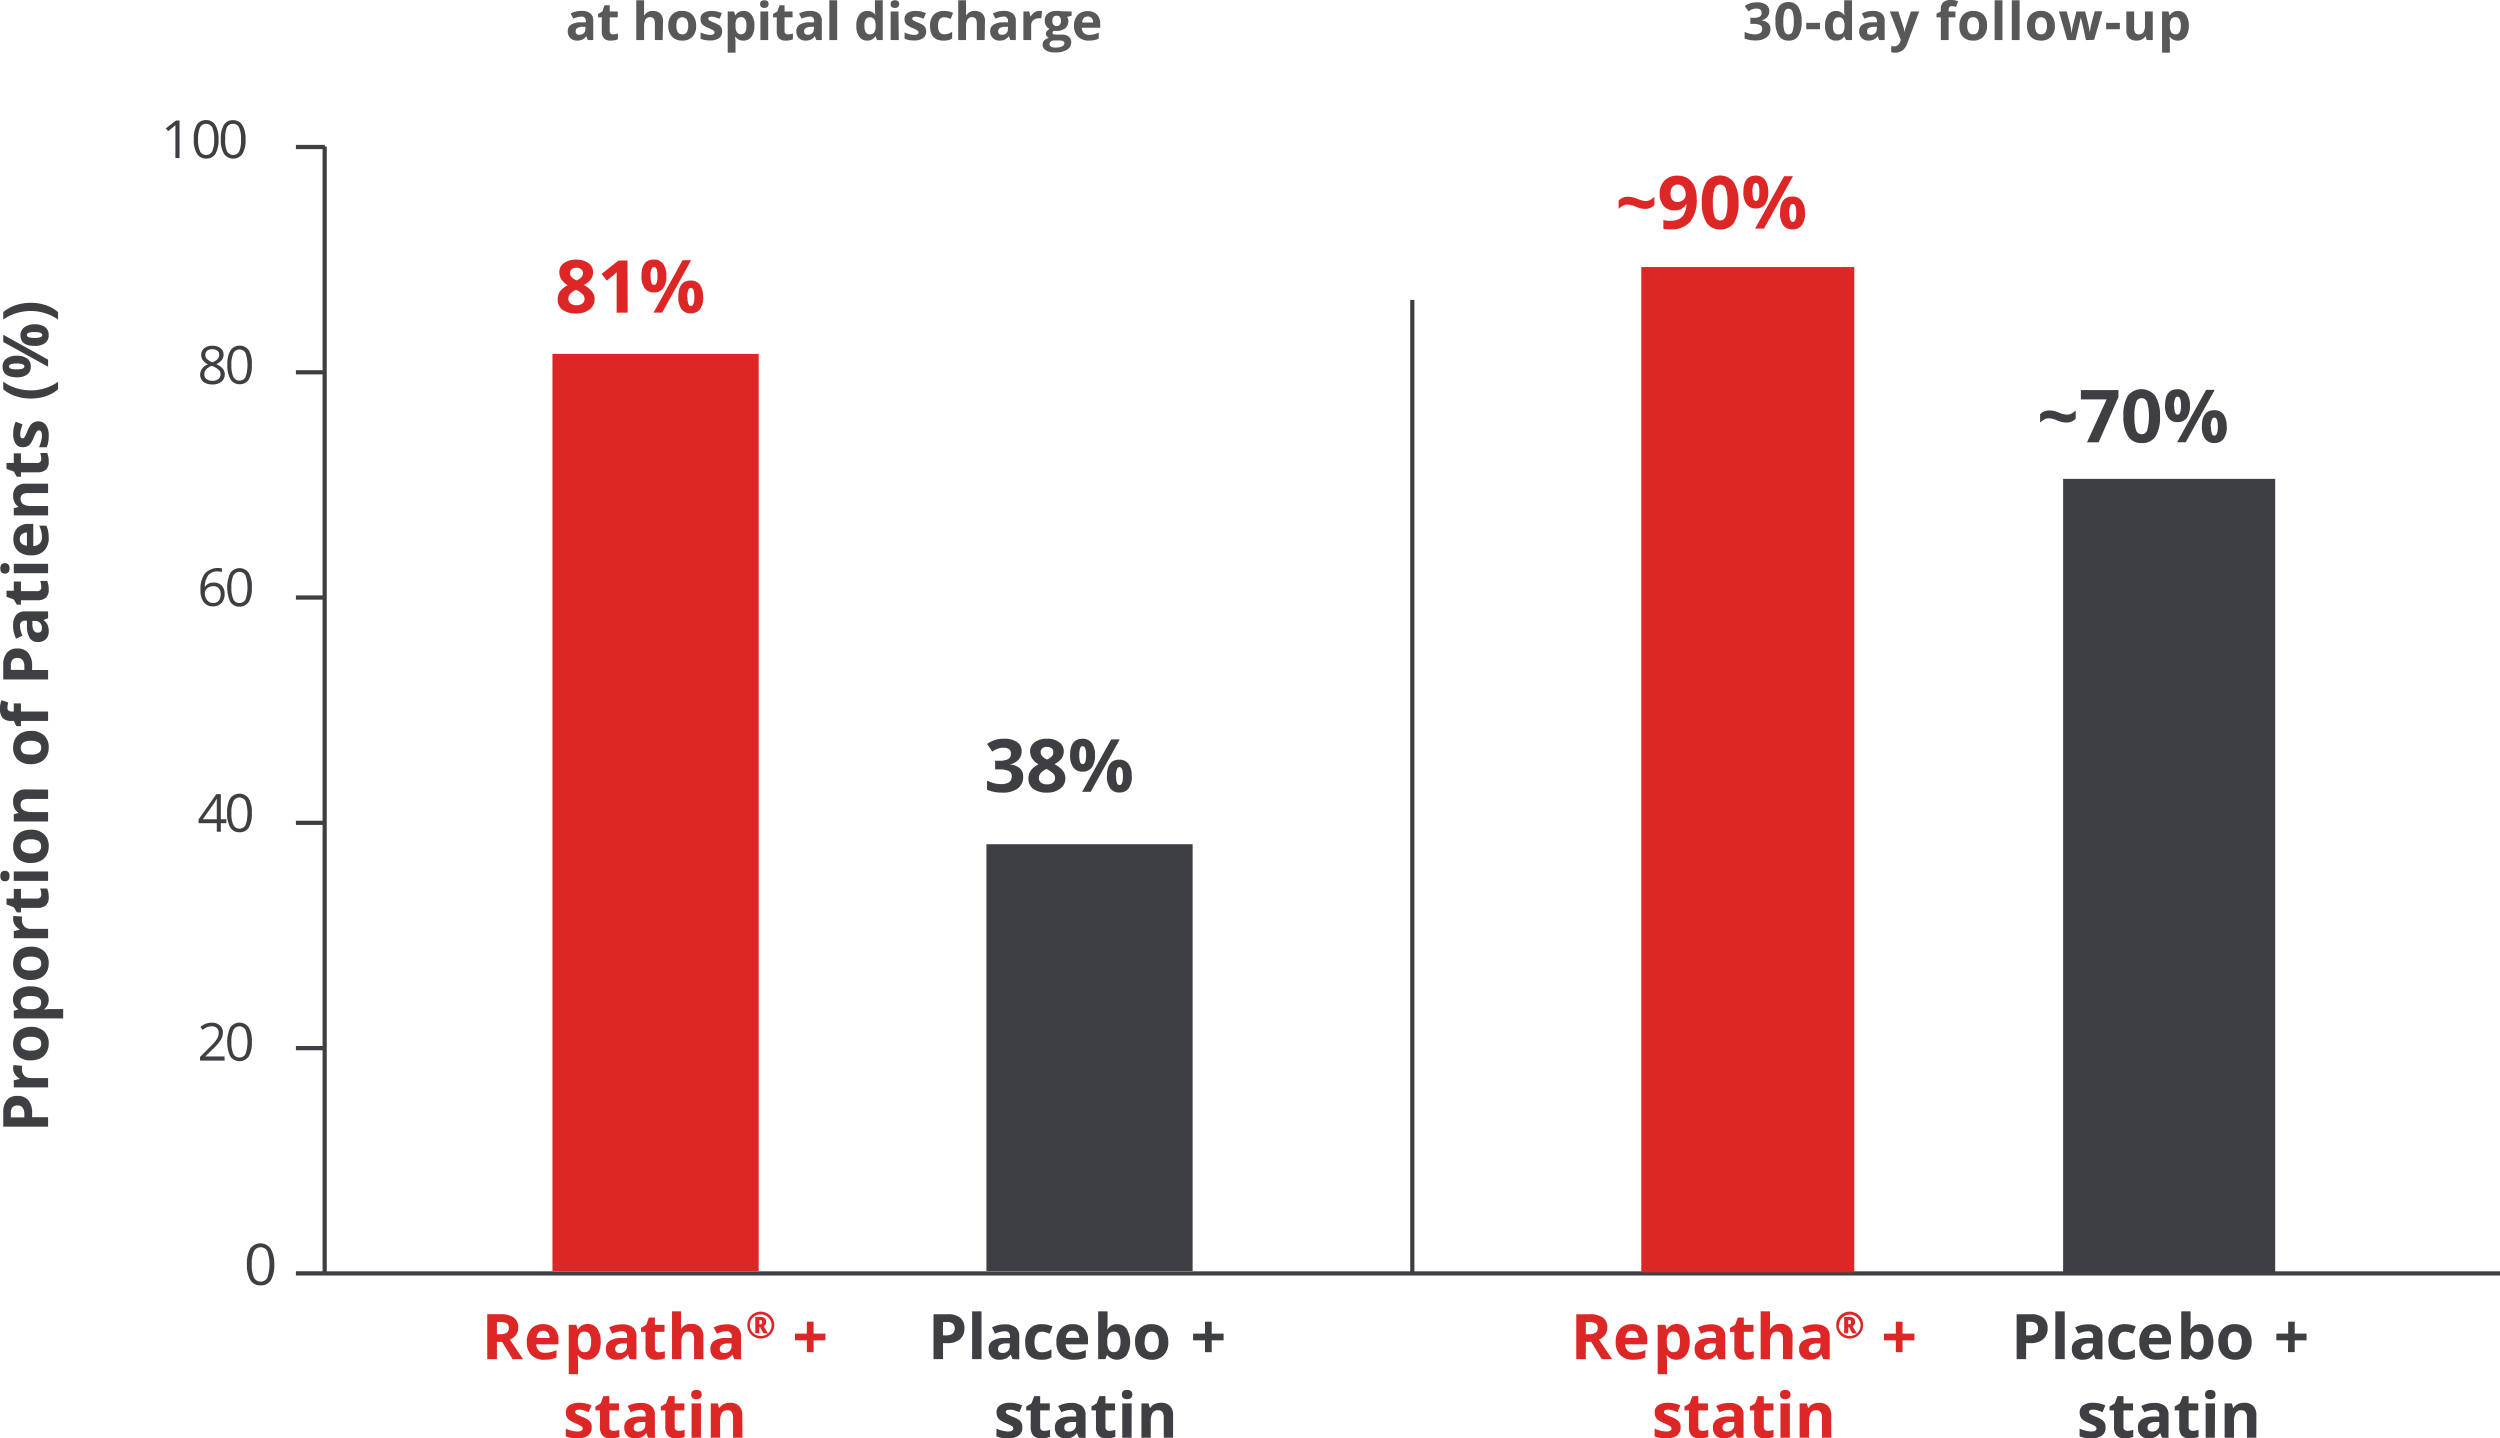 <svg xmlns="http://www.w3.org/2000/svg" viewBox="0 0 477.18 274.54"><defs><style>.cls-1{isolation:isolate;}.cls-2{fill:#585759;}.cls-3{fill:#3d3f42;}.cls-4{fill:#dd2727;}</style></defs><g id="Layer_2" data-name="Layer 2"><g id="Layer_1-2" data-name="Layer 1"><g id="LDL-C_70_Bar_Graph" data-name="LDL-C 70 Bar Graph"><g id="Group_804" data-name="Group 804"><g id="at_hospital_discharge" data-name="at hospital discharge" class="cls-1"><g class="cls-1"><path class="cls-2" d="M112.19,7.65l-.28-.74h0a2.33,2.33,0,0,1-.78.66,2.5,2.5,0,0,1-1,.18,1.67,1.67,0,0,1-1.24-.45A1.74,1.74,0,0,1,108.37,6a1.44,1.44,0,0,1,.6-1.28,3.51,3.51,0,0,1,1.84-.46l1,0V4a.75.75,0,0,0-.85-.83,4,4,0,0,0-1.54.4l-.5-1A4.44,4.44,0,0,1,111,2.08a2.6,2.6,0,0,1,1.69.48A1.76,1.76,0,0,1,113.23,4V7.65Zm-.43-2.53-.58,0a1.77,1.77,0,0,0-1,.24.73.73,0,0,0-.31.65q0,.63.72.63a1.16,1.16,0,0,0,.83-.3,1.07,1.07,0,0,0,.31-.79Z"/><path class="cls-2" d="M117,6.56a3.07,3.07,0,0,0,.94-.17V7.5a3.32,3.32,0,0,1-1.37.25,1.67,1.67,0,0,1-1.3-.45,2,2,0,0,1-.41-1.36V3.31h-.71V2.68l.82-.5L115.38,1h1V2.19h1.53V3.31h-1.53V5.94a.58.58,0,0,0,.18.47A.7.7,0,0,0,117,6.56Z"/><path class="cls-2" d="M126.48,7.65H125V4.46c0-.79-.3-1.18-.88-1.18a1,1,0,0,0-.91.43,2.64,2.64,0,0,0-.27,1.37V7.65h-1.49V.05h1.49V1.6c0,.12,0,.4,0,.85l0,.44h.08a1.72,1.72,0,0,1,1.58-.8,1.92,1.92,0,0,1,1.46.52,2.05,2.05,0,0,1,.5,1.48Z"/><path class="cls-2" d="M132.88,4.91a2.94,2.94,0,0,1-.7,2.09,2.55,2.55,0,0,1-2,.75,2.83,2.83,0,0,1-1.39-.34,2.32,2.32,0,0,1-.92-1,3.26,3.26,0,0,1-.32-1.51,2.91,2.91,0,0,1,.7-2.08,2.56,2.56,0,0,1,2-.74,2.72,2.72,0,0,1,1.38.34,2.32,2.32,0,0,1,.93,1A3.38,3.38,0,0,1,132.88,4.91Zm-3.77,0a2.3,2.3,0,0,0,.26,1.23,1,1,0,0,0,.87.41.93.93,0,0,0,.86-.41,2.35,2.35,0,0,0,.26-1.23,2.19,2.19,0,0,0-.27-1.21,1.12,1.12,0,0,0-1.72,0A2.24,2.24,0,0,0,129.11,4.91Z"/><path class="cls-2" d="M137.83,6a1.52,1.52,0,0,1-.58,1.28,2.93,2.93,0,0,1-1.75.44,5.86,5.86,0,0,1-1-.08,3.74,3.74,0,0,1-.78-.24V6.2a5.32,5.32,0,0,0,.93.33,3.69,3.69,0,0,0,.92.13c.54,0,.81-.16.81-.47a.38.38,0,0,0-.11-.28,1.22,1.22,0,0,0-.37-.25c-.18-.1-.41-.2-.7-.33a4.27,4.27,0,0,1-.93-.49,1.47,1.47,0,0,1-.43-.51,1.72,1.72,0,0,1-.13-.72,1.3,1.3,0,0,1,.56-1.12,2.72,2.72,0,0,1,1.6-.4,4.48,4.48,0,0,1,1.92.43l-.45,1.07a8.18,8.18,0,0,0-.77-.28,2.22,2.22,0,0,0-.72-.12q-.66,0-.66.36a.43.43,0,0,0,.21.35,6.31,6.31,0,0,0,.93.43,4.67,4.67,0,0,1,.94.48,1.53,1.53,0,0,1,.44.52A1.68,1.68,0,0,1,137.83,6Z"/><path class="cls-2" d="M141.9,7.75a1.8,1.8,0,0,1-1.51-.7h-.08c.05.46.08.72.08.79v2.21H138.9V2.19h1.21l.21.71h.07a1.72,1.72,0,0,1,1.55-.81,1.76,1.76,0,0,1,1.51.75A3.4,3.4,0,0,1,144,4.91a4.1,4.1,0,0,1-.26,1.52,2.07,2.07,0,0,1-.73,1A1.81,1.81,0,0,1,141.9,7.75Zm-.44-4.47a.94.94,0,0,0-.81.34,2,2,0,0,0-.26,1.12V4.9a2.32,2.32,0,0,0,.26,1.26.93.93,0,0,0,.83.38c.67,0,1-.55,1-1.65a2.32,2.32,0,0,0-.25-1.21A.85.85,0,0,0,141.46,3.28Z"/><path class="cls-2" d="M145.08.78c0-.48.27-.73.81-.73s.81.25.81.73a.7.7,0,0,1-.21.54.82.82,0,0,1-.6.19C145.35,1.51,145.08,1.27,145.08.78Zm1.55,6.87h-1.49V2.19h1.49Z"/><path class="cls-2" d="M150.4,6.56a3.07,3.07,0,0,0,.94-.17V7.5a3.29,3.29,0,0,1-1.37.25,1.68,1.68,0,0,1-1.3-.45,2,2,0,0,1-.41-1.36V3.31h-.71V2.68l.82-.5L148.8,1h.95V2.19h1.53V3.31h-1.53V5.94a.58.58,0,0,0,.18.47A.72.72,0,0,0,150.4,6.56Z"/><path class="cls-2" d="M155.82,7.65l-.29-.74h0a2.41,2.41,0,0,1-.77.66,2.56,2.56,0,0,1-1,.18,1.69,1.69,0,0,1-1.24-.45A1.74,1.74,0,0,1,152,6a1.42,1.42,0,0,1,.61-1.28,3.44,3.44,0,0,1,1.83-.46l.95,0V4a.74.74,0,0,0-.85-.83,4,4,0,0,0-1.54.4l-.49-1a4.41,4.41,0,0,1,2.09-.49,2.59,2.59,0,0,1,1.68.48A1.76,1.76,0,0,1,156.86,4V7.65Zm-.44-2.53-.58,0a1.73,1.73,0,0,0-1,.24.71.71,0,0,0-.32.65q0,.63.72.63a1.14,1.14,0,0,0,.83-.3,1,1,0,0,0,.31-.79Z"/><path class="cls-2" d="M159.79,7.65H158.3V.05h1.49Z"/><path class="cls-2" d="M165.5,7.75A1.76,1.76,0,0,1,164,7a3.42,3.42,0,0,1-.55-2.07A3.46,3.46,0,0,1,164,2.84a1.8,1.8,0,0,1,1.54-.75,1.78,1.78,0,0,1,1.57.8h0a5.66,5.66,0,0,1-.11-1.09V.05h1.49v7.6H167.4l-.29-.71h-.06A1.71,1.71,0,0,1,165.5,7.75ZM166,6.56a1,1,0,0,0,.84-.33,2,2,0,0,0,.29-1.13V4.94a2.27,2.27,0,0,0-.27-1.26A1,1,0,0,0,166,3.3a.89.89,0,0,0-.78.42A2.29,2.29,0,0,0,165,5a2.1,2.1,0,0,0,.28,1.21A.89.89,0,0,0,166,6.56Z"/><path class="cls-2" d="M170,.78c0-.48.27-.73.81-.73s.81.25.81.73a.7.7,0,0,1-.21.54.82.82,0,0,1-.6.19C170.22,1.51,170,1.27,170,.78Zm1.55,6.87H170V2.19h1.49Z"/><path class="cls-2" d="M176.78,6a1.5,1.5,0,0,1-.58,1.28,2.91,2.91,0,0,1-1.75.44,5.65,5.65,0,0,1-1-.08,3.83,3.83,0,0,1-.79-.24V6.2a5.62,5.62,0,0,0,.93.33,3.75,3.75,0,0,0,.92.13c.54,0,.81-.16.81-.47a.38.38,0,0,0-.11-.28,1.22,1.22,0,0,0-.37-.25c-.17-.1-.41-.2-.7-.33a4.27,4.27,0,0,1-.93-.49,1.47,1.47,0,0,1-.43-.51,1.72,1.72,0,0,1-.13-.72,1.3,1.3,0,0,1,.56-1.12,2.72,2.72,0,0,1,1.6-.4,4.48,4.48,0,0,1,1.92.43l-.45,1.07c-.27-.11-.53-.21-.76-.28a2.28,2.28,0,0,0-.73-.12q-.66,0-.66.36a.43.43,0,0,0,.21.35,6.31,6.31,0,0,0,.93.43,4.67,4.67,0,0,1,.94.48,1.53,1.53,0,0,1,.44.52A1.68,1.68,0,0,1,176.78,6Z"/><path class="cls-2" d="M180.07,7.75c-1.7,0-2.55-.93-2.55-2.8a3,3,0,0,1,.69-2.12,2.59,2.59,0,0,1,2-.74,3.76,3.76,0,0,1,1.7.37l-.44,1.15c-.23-.09-.45-.17-.65-.23a2.2,2.2,0,0,0-.61-.09c-.77,0-1.16.55-1.16,1.65s.39,1.6,1.16,1.6a2.92,2.92,0,0,0,.8-.11,3.29,3.29,0,0,0,.73-.36V7.34a2.33,2.33,0,0,1-.73.32A4.06,4.06,0,0,1,180.07,7.75Z"/><path class="cls-2" d="M187.94,7.65h-1.49V4.46c0-.79-.29-1.18-.88-1.18a1,1,0,0,0-.9.43,2.62,2.62,0,0,0-.28,1.37V7.65H182.9V.05h1.49V1.6c0,.12,0,.4,0,.85l0,.44h.08a1.73,1.73,0,0,1,1.58-.8,1.9,1.9,0,0,1,1.46.52,2,2,0,0,1,.5,1.48Z"/><path class="cls-2" d="M192.85,7.65l-.29-.74h0a2.43,2.43,0,0,1-.78.66,2.52,2.52,0,0,1-1,.18,1.66,1.66,0,0,1-1.23-.45A1.7,1.7,0,0,1,189,6a1.44,1.44,0,0,1,.61-1.28,3.51,3.51,0,0,1,1.84-.46l.94,0V4a.74.74,0,0,0-.85-.83,3.9,3.9,0,0,0-1.53.4l-.5-1a4.44,4.44,0,0,1,2.09-.49,2.62,2.62,0,0,1,1.69.48A1.76,1.76,0,0,1,193.89,4V7.65Zm-.44-2.53-.57,0a1.74,1.74,0,0,0-1,.24.73.73,0,0,0-.32.65c0,.42.24.63.73.63a1.12,1.12,0,0,0,.82-.3,1,1,0,0,0,.31-.79Z"/><path class="cls-2" d="M198.38,2.09a2.51,2.51,0,0,1,.51,0l-.12,1.4a1.78,1.78,0,0,0-.44,0,1.57,1.57,0,0,0-1.11.37,1.32,1.32,0,0,0-.4,1V7.65h-1.48V2.19h1.12l.22.92h.08a2,2,0,0,1,.68-.74A1.67,1.67,0,0,1,198.38,2.09Z"/><path class="cls-2" d="M204.54,2.19V3l-.86.22a1.46,1.46,0,0,1,.24.82,1.66,1.66,0,0,1-.62,1.37,2.61,2.61,0,0,1-1.7.49l-.27,0-.22,0a.5.5,0,0,0-.22.39c0,.22.27.32.82.32h.92a2.09,2.09,0,0,1,1.37.39A1.36,1.36,0,0,1,204.47,8a1.69,1.69,0,0,1-.79,1.49,4.21,4.21,0,0,1-2.3.52,3.2,3.2,0,0,1-1.74-.39A1.28,1.28,0,0,1,199,8.54a1.22,1.22,0,0,1,.31-.83,1.83,1.83,0,0,1,.91-.47.88.88,0,0,1-.4-.32.73.73,0,0,1-.18-.47.77.77,0,0,1,.18-.52,2.44,2.44,0,0,1,.53-.41,1.4,1.4,0,0,1-.68-.59,1.83,1.83,0,0,1-.26-1A1.69,1.69,0,0,1,200,2.58a2.47,2.47,0,0,1,1.66-.49,3.81,3.81,0,0,1,.54,0l.4.06Zm-4.22,6.23a.55.55,0,0,0,.3.49,1.71,1.71,0,0,0,.83.17,2.86,2.86,0,0,0,1.25-.22.67.67,0,0,0,.46-.6.42.42,0,0,0-.27-.42,2.17,2.17,0,0,0-.83-.12h-.77a1.15,1.15,0,0,0-.69.19A.61.61,0,0,0,200.32,8.42ZM200.87,4a1.06,1.06,0,0,0,.2.7.71.71,0,0,0,.62.26.69.69,0,0,0,.61-.26,1.12,1.12,0,0,0,.2-.7q0-1-.81-1C201.14,3,200.87,3.32,200.87,4Z"/><path class="cls-2" d="M207.82,7.75A2.79,2.79,0,0,1,205.76,7,2.73,2.73,0,0,1,205,5a3,3,0,0,1,.69-2.12,2.45,2.45,0,0,1,1.9-.75,2.4,2.4,0,0,1,1.8.66A2.5,2.5,0,0,1,210,4.57v.72h-3.52a1.4,1.4,0,0,0,.38,1,1.3,1.3,0,0,0,1,.36,4.11,4.11,0,0,0,.94-.1,4.89,4.89,0,0,0,.92-.33V7.36a3.34,3.34,0,0,1-.84.29A4.84,4.84,0,0,1,207.82,7.75Zm-.21-4.6a1,1,0,0,0-.75.3,1.39,1.39,0,0,0-.3.85h2.09a1.28,1.28,0,0,0-.29-.85A1,1,0,0,0,207.61,3.15Z"/></g></g><g id="Group_416" data-name="Group 416"><g id="Group_415" data-name="Group 415"><g id="_30-day_follow-up" data-name=" 30-day follow-up" class="cls-1"><g class="cls-1"><path class="cls-2" d="M337.71,2.11a1.69,1.69,0,0,1-.4,1.14,2.13,2.13,0,0,1-1.14.64v0a2.26,2.26,0,0,1,1.31.53,1.43,1.43,0,0,1,.44,1.12,1.88,1.88,0,0,1-.74,1.6,3.41,3.41,0,0,1-2.14.58A5.15,5.15,0,0,1,333,7.36V6.08a4.75,4.75,0,0,0,.92.34,3.72,3.72,0,0,0,1,.13A1.94,1.94,0,0,0,336,6.3a1,1,0,0,0,.35-.82.73.73,0,0,0-.41-.71,3,3,0,0,0-1.31-.21h-.54V3.4h.55a2.67,2.67,0,0,0,1.22-.21.81.81,0,0,0,.38-.75q0-.81-1-.81a2.25,2.25,0,0,0-.71.12,3.76,3.76,0,0,0-.81.4l-.7-1a3.87,3.87,0,0,1,2.33-.7,3,3,0,0,1,1.75.45A1.44,1.44,0,0,1,337.71,2.11Z"/><path class="cls-2" d="M343.88,4.08a5,5,0,0,1-.61,2.77,2.13,2.13,0,0,1-1.89.9,2.1,2.1,0,0,1-1.86-.93,4.89,4.89,0,0,1-.63-2.74,5,5,0,0,1,.61-2.78,2.12,2.12,0,0,1,1.88-.9,2.09,2.09,0,0,1,1.87.94A4.91,4.91,0,0,1,343.88,4.08Zm-3.49,0A5.54,5.54,0,0,0,340.62,6a.78.78,0,0,0,.76.57.79.79,0,0,0,.76-.57,5.32,5.32,0,0,0,.24-1.88,5.39,5.39,0,0,0-.24-1.89.8.8,0,0,0-.76-.57.79.79,0,0,0-.76.57A5.69,5.69,0,0,0,340.39,4.08Z"/><path class="cls-2" d="M344.76,5.58V4.36h2.62V5.58Z"/><path class="cls-2" d="M350.41,7.75A1.76,1.76,0,0,1,348.9,7a3.42,3.42,0,0,1-.55-2.07,3.39,3.39,0,0,1,.56-2.09,1.95,1.95,0,0,1,3.11.05h.05A5.74,5.74,0,0,1,352,1.8V.05h1.5v7.6h-1.14L352,6.94H352A1.68,1.68,0,0,1,350.41,7.75Zm.52-1.19a1,1,0,0,0,.84-.33,2,2,0,0,0,.29-1.13V4.94a2.27,2.27,0,0,0-.27-1.26,1,1,0,0,0-.89-.38.87.87,0,0,0-.77.42A2.28,2.28,0,0,0,349.85,5a2.18,2.18,0,0,0,.28,1.21A.91.91,0,0,0,350.93,6.56Z"/><path class="cls-2" d="M358.69,7.65l-.29-.74h0a2.33,2.33,0,0,1-.78.66,2.52,2.52,0,0,1-1,.18,1.66,1.66,0,0,1-1.23-.45A1.7,1.7,0,0,1,354.86,6a1.44,1.44,0,0,1,.61-1.28,3.51,3.51,0,0,1,1.84-.46l.94,0V4a.74.74,0,0,0-.85-.83,4,4,0,0,0-1.53.4l-.5-1a4.44,4.44,0,0,1,2.09-.49,2.62,2.62,0,0,1,1.69.48A1.76,1.76,0,0,1,359.73,4V7.65Zm-.44-2.53-.57,0a1.74,1.74,0,0,0-1,.24.73.73,0,0,0-.32.65c0,.42.24.63.73.63a1.12,1.12,0,0,0,.82-.3,1,1,0,0,0,.31-.79Z"/><path class="cls-2" d="M360.71,2.19h1.63l1,3.07a5.55,5.55,0,0,1,.18,1h0a3.75,3.75,0,0,1,.21-1l1-3.07h1.59l-2.31,6.16a2.65,2.65,0,0,1-.9,1.28,2.3,2.3,0,0,1-1.38.42,3.13,3.13,0,0,1-.75-.08V8.79a2.65,2.65,0,0,0,.58.06,1,1,0,0,0,.69-.24,1.6,1.6,0,0,0,.47-.73l.08-.27Z"/><path class="cls-2" d="M373.23,3.31h-1.29V7.65h-1.49V3.31h-.82V2.59l.82-.4v-.4a1.78,1.78,0,0,1,.46-1.36A2.1,2.1,0,0,1,372.38,0a3.9,3.9,0,0,1,1.37.23l-.38,1.09a2.94,2.94,0,0,0-.83-.14.54.54,0,0,0-.46.19.83.83,0,0,0-.14.48v.34h1.29Z"/><path class="cls-2" d="M379.26,4.91a2.94,2.94,0,0,1-.7,2.09,2.55,2.55,0,0,1-2,.75,2.82,2.82,0,0,1-1.38-.34,2.4,2.4,0,0,1-.93-1A3.39,3.39,0,0,1,374,4.91a3,3,0,0,1,.7-2.08,2.59,2.59,0,0,1,2-.74,2.73,2.73,0,0,1,1.39.34,2.29,2.29,0,0,1,.92,1A3.25,3.25,0,0,1,379.26,4.91Zm-3.77,0a2.29,2.29,0,0,0,.27,1.23.94.94,0,0,0,.86.41.92.92,0,0,0,.86-.41,2.35,2.35,0,0,0,.26-1.23,2.29,2.29,0,0,0-.26-1.21,1,1,0,0,0-.87-.41,1,1,0,0,0-.86.4A2.33,2.33,0,0,0,375.49,4.91Z"/><path class="cls-2" d="M382.21,7.65h-1.49V.05h1.49Z"/><path class="cls-2" d="M385.48,7.65H384V.05h1.49Z"/><path class="cls-2" d="M392.22,4.91a2.94,2.94,0,0,1-.7,2.09,2.55,2.55,0,0,1-2,.75,2.86,2.86,0,0,1-1.39-.34,2.32,2.32,0,0,1-.92-1,3.26,3.26,0,0,1-.32-1.51,3,3,0,0,1,.69-2.08,2.61,2.61,0,0,1,2-.74,2.72,2.72,0,0,1,1.38.34,2.32,2.32,0,0,1,.93,1A3.38,3.38,0,0,1,392.22,4.91Zm-3.77,0a2.3,2.3,0,0,0,.26,1.23,1,1,0,0,0,.87.41.93.93,0,0,0,.86-.41,2.35,2.35,0,0,0,.26-1.23,2.19,2.19,0,0,0-.27-1.21,1.12,1.12,0,0,0-1.72,0A2.24,2.24,0,0,0,388.45,4.91Z"/><path class="cls-2" d="M398.16,7.65l-.42-1.91-.57-2.41h0l-1,4.32h-1.6L393,2.19h1.48l.63,2.42c.1.43.2,1,.31,1.79h0a9.58,9.58,0,0,1,.17-1.18l.08-.41.67-2.62H398l.64,2.62c0,.07,0,.18.06.32s.06.29.08.44.05.32.07.47a1.86,1.86,0,0,1,0,.36h0c0-.23.08-.55.16-1s.12-.69.16-.83l.65-2.42h1.46l-1.57,5.46Z"/><path class="cls-2" d="M402,5.58V4.36h2.62V5.58Z"/><path class="cls-2" d="M409.75,7.65l-.2-.7h-.07a1.57,1.57,0,0,1-.68.59,2.33,2.33,0,0,1-1,.21,1.88,1.88,0,0,1-1.45-.52,2,2,0,0,1-.49-1.48V2.19h1.49V5.38a1.56,1.56,0,0,0,.21.89.78.78,0,0,0,.67.29,1,1,0,0,0,.9-.41,2.56,2.56,0,0,0,.28-1.39V2.19h1.49V7.65Z"/><path class="cls-2" d="M415.68,7.75a1.8,1.8,0,0,1-1.51-.7h-.08c.05.46.08.72.08.79v2.21h-1.49V2.19h1.21l.21.71h.07a1.72,1.72,0,0,1,1.55-.81,1.76,1.76,0,0,1,1.51.75,3.4,3.4,0,0,1,.55,2.07,4.1,4.1,0,0,1-.26,1.52,2.07,2.07,0,0,1-.73,1A1.83,1.83,0,0,1,415.68,7.75Zm-.44-4.47a.94.94,0,0,0-.81.34,2,2,0,0,0-.26,1.12V4.9a2.32,2.32,0,0,0,.26,1.26.92.92,0,0,0,.83.38c.67,0,1-.55,1-1.65A2.32,2.32,0,0,0,416,3.68.85.85,0,0,0,415.24,3.28Z"/></g></g></g></g><g id="Group_803" data-name="Group 803"><g id="Proportion_of_Patients_" data-name="Proportion of Patients " class="cls-1"><g class="cls-1"><path class="cls-3" d="M3.29,209.18A2.6,2.6,0,0,1,5.4,210a3.7,3.7,0,0,1,.73,2.46v.78H9.18v1.81H.62v-2.73A3.62,3.62,0,0,1,1.29,210,2.43,2.43,0,0,1,3.29,209.18Zm1.36,4.1v-.6a2,2,0,0,0-.33-1.25,1.18,1.18,0,0,0-1-.42,1.19,1.19,0,0,0-.94.35,1.65,1.65,0,0,0-.31,1.09v.83Z"/><path class="cls-3" d="M2.51,203.9a3.28,3.28,0,0,1,.05-.6l1.68.13a2,2,0,0,0-.06.53,1.86,1.86,0,0,0,.44,1.33,1.58,1.58,0,0,0,1.23.48H9.18v1.79H2.63V206.2l1.1-.26v-.09a2.59,2.59,0,0,1-.89-.82A2.07,2.07,0,0,1,2.51,203.9Z"/><path class="cls-3" d="M5.89,196a3.56,3.56,0,0,1,2.51.84,3.08,3.08,0,0,1,.9,2.35,3.36,3.36,0,0,1-.41,1.67A2.75,2.75,0,0,1,7.7,202a4,4,0,0,1-1.81.39,3.47,3.47,0,0,1-2.49-.84,3,3,0,0,1-.89-2.35,3.26,3.26,0,0,1,.41-1.67,2.62,2.62,0,0,1,1.18-1.1A3.9,3.9,0,0,1,5.89,196Zm0,4.53a2.83,2.83,0,0,0,1.48-.32,1.14,1.14,0,0,0,.49-1,1.12,1.12,0,0,0-.49-1,2.79,2.79,0,0,0-1.48-.31,2.69,2.69,0,0,0-1.45.31,1.15,1.15,0,0,0-.49,1,1.14,1.14,0,0,0,.48,1A2.7,2.7,0,0,0,5.89,200.54Z"/><path class="cls-3" d="M9.3,190.79a2.16,2.16,0,0,1-.84,1.81v.1c.55-.07.86-.1.95-.1h2.65v1.79H2.63v-1.45l.85-.26v-.08a2.05,2.05,0,0,1-1-1.85,2.14,2.14,0,0,1,.89-1.82,4.14,4.14,0,0,1,2.49-.66,4.87,4.87,0,0,1,1.83.31,2.53,2.53,0,0,1,1.17.88A2.21,2.21,0,0,1,9.3,190.79Zm-5.36.53a1.15,1.15,0,0,0,.4,1,2.42,2.42,0,0,0,1.35.31h.19a2.72,2.72,0,0,0,1.51-.31,1.11,1.11,0,0,0,.46-1c0-.8-.66-1.21-2-1.21a2.8,2.8,0,0,0-1.45.3A1,1,0,0,0,3.94,191.32Z"/><path class="cls-3" d="M5.89,180.7a3.56,3.56,0,0,1,2.51.84,3.07,3.07,0,0,1,.9,2.35,3.36,3.36,0,0,1-.41,1.67,2.75,2.75,0,0,1-1.19,1.1,4,4,0,0,1-1.81.39,3.47,3.47,0,0,1-2.49-.84,3,3,0,0,1-.89-2.35,3.26,3.26,0,0,1,.41-1.67,2.7,2.7,0,0,1,1.18-1.11A4,4,0,0,1,5.89,180.7Zm0,4.53a2.83,2.83,0,0,0,1.48-.32,1.14,1.14,0,0,0,.49-1,1.12,1.12,0,0,0-.49-1,2.79,2.79,0,0,0-1.48-.31,2.69,2.69,0,0,0-1.45.31,1.35,1.35,0,0,0,0,2.07A2.7,2.7,0,0,0,5.89,185.23Z"/><path class="cls-3" d="M2.51,175.42a3.28,3.28,0,0,1,.05-.6l1.68.13a2,2,0,0,0-.06.53,1.84,1.84,0,0,0,.44,1.33,1.58,1.58,0,0,0,1.23.48H9.18v1.79H2.63v-1.36l1.1-.26v-.09a2.5,2.5,0,0,1-.89-.82A2.07,2.07,0,0,1,2.51,175.42Z"/><path class="cls-3" d="M7.88,170.73a3.79,3.79,0,0,0-.21-1.13H9a4,4,0,0,1,.3,1.64,2,2,0,0,1-.54,1.56,2.35,2.35,0,0,1-1.63.49H4v.86H3.22l-.6-1-1.38-.51V171.5H2.63v-1.83H4v1.83H7.13a.7.7,0,0,0,.56-.21A.84.84,0,0,0,7.88,170.73Z"/><path class="cls-3" d="M.94,168.21c-.58,0-.88-.33-.88-1s.3-1,.88-1a.81.81,0,0,1,.64.25,1,1,0,0,1,.24.73C1.82,167.88,1.52,168.21.94,168.21Zm8.24-1.87v1.79H2.63v-1.79Z"/><path class="cls-3" d="M5.89,158.37a3.52,3.52,0,0,1,2.51.85,3.05,3.05,0,0,1,.9,2.35,3.35,3.35,0,0,1-.41,1.66,2.84,2.84,0,0,1-1.19,1.11,4.12,4.12,0,0,1-1.81.38,3.52,3.52,0,0,1-2.49-.83,3.07,3.07,0,0,1-.89-2.36,3.22,3.22,0,0,1,.41-1.66,2.7,2.7,0,0,1,1.18-1.11A3.9,3.9,0,0,1,5.89,158.37Zm0,4.53a2.73,2.73,0,0,0,1.48-.32,1.34,1.34,0,0,0,0-2.07,2.89,2.89,0,0,0-1.48-.31,2.69,2.69,0,0,0-1.45.32,1.12,1.12,0,0,0-.49,1,1.14,1.14,0,0,0,.48,1A2.61,2.61,0,0,0,5.89,162.9Z"/><path class="cls-3" d="M9.18,150.71v1.78H5.36a1.92,1.92,0,0,0-1.07.25.94.94,0,0,0-.35.81,1.18,1.18,0,0,0,.5,1.08A3.13,3.13,0,0,0,6.1,155H9.18v1.79H2.63v-1.36l.84-.24v-.1a1.88,1.88,0,0,1-.72-.83A2.81,2.81,0,0,1,2.51,153a2.25,2.25,0,0,1,.62-1.73,2.44,2.44,0,0,1,1.78-.59Z"/><path class="cls-3" d="M5.89,139.51a3.56,3.56,0,0,1,2.51.84,3.07,3.07,0,0,1,.9,2.35,3.32,3.32,0,0,1-.41,1.66,2.84,2.84,0,0,1-1.19,1.11,4,4,0,0,1-1.81.39A3.47,3.47,0,0,1,3.4,145a3,3,0,0,1-.89-2.35A3.26,3.26,0,0,1,2.92,141a2.7,2.7,0,0,1,1.18-1.11A4,4,0,0,1,5.89,139.51Zm0,4.53a2.83,2.83,0,0,0,1.48-.32,1.15,1.15,0,0,0,.49-1,1.12,1.12,0,0,0-.49-1,2.78,2.78,0,0,0-1.48-.32,2.69,2.69,0,0,0-1.45.32,1.35,1.35,0,0,0,0,2.07A2.7,2.7,0,0,0,5.89,144Z"/><path class="cls-3" d="M4,134.26v1.55H9.18v1.79H4v1H3.11l-.48-1H2.15a2.11,2.11,0,0,1-1.63-.55A2.51,2.51,0,0,1,0,135.28a4.44,4.44,0,0,1,.28-1.64l1.31.45a3.18,3.18,0,0,0-.17,1,.64.64,0,0,0,.22.55,1,1,0,0,0,.58.17h.41v-1.55Z"/><path class="cls-3" d="M3.29,123.78a2.6,2.6,0,0,1,2.11.86,3.7,3.7,0,0,1,.73,2.46v.78H9.18v1.81H.62V127a3.62,3.62,0,0,1,.67-2.37A2.43,2.43,0,0,1,3.29,123.78Zm1.36,4.1v-.6A2,2,0,0,0,4.32,126a1.18,1.18,0,0,0-1-.42,1.19,1.19,0,0,0-.94.35,1.65,1.65,0,0,0-.31,1.09v.83Z"/><path class="cls-3" d="M9.18,118l-.89.34v0a2.65,2.65,0,0,1,.79.93,2.9,2.9,0,0,1,.22,1.24,2,2,0,0,1-.54,1.49,2.08,2.08,0,0,1-1.54.54,1.71,1.71,0,0,1-1.53-.73,4.19,4.19,0,0,1-.55-2.2l0-1.14H4.82a.89.89,0,0,0-1,1,4.74,4.74,0,0,0,.47,1.85l-1.2.59a5.25,5.25,0,0,1-.59-2.51,3.14,3.14,0,0,1,.57-2,2.12,2.12,0,0,1,1.75-.7H9.18Zm-3,.52,0,.69a2.26,2.26,0,0,0,.28,1.16.87.87,0,0,0,.79.38c.5,0,.75-.28.75-.86a1.38,1.38,0,0,0-.36-1,1.26,1.26,0,0,0-.94-.37Z"/><path class="cls-3" d="M7.88,112a3.79,3.79,0,0,0-.21-1.12H9a4,4,0,0,1,.3,1.64,2,2,0,0,1-.54,1.56,2.35,2.35,0,0,1-1.63.49H4v.85H3.22l-.6-1-1.38-.52v-1.14H2.63V111H4v1.83H7.13a.7.7,0,0,0,.56-.21A.85.85,0,0,0,7.88,112Z"/><path class="cls-3" d="M.94,109.49c-.58,0-.88-.33-.88-1s.3-1,.88-1a.84.84,0,0,1,.64.24,1,1,0,0,1,.24.73C1.82,109.16,1.52,109.49.94,109.49Zm8.24-1.87v1.79H2.63v-1.79Z"/><path class="cls-3" d="M9.3,102.64a3.38,3.38,0,0,1-.87,2.47A3.31,3.31,0,0,1,6,106a3.63,3.63,0,0,1-2.54-.82,2.94,2.94,0,0,1-.9-2.28,2.89,2.89,0,0,1,.79-2.16A3,3,0,0,1,5.48,100h.87v4.22a1.72,1.72,0,0,0,1.19-.45A1.56,1.56,0,0,0,8,102.56a5,5,0,0,0-.12-1.12,6.15,6.15,0,0,0-.4-1.1H8.84a4.07,4.07,0,0,1,.34,1A6,6,0,0,1,9.3,102.64Zm-5.52.25a1.12,1.12,0,0,0,.36.89,1.63,1.63,0,0,0,1,.37v-2.51a1.51,1.51,0,0,0-1,.35A1.16,1.16,0,0,0,3.78,102.89Z"/><path class="cls-3" d="M9.18,92.32v1.79H5.36a1.84,1.84,0,0,0-1.07.25.94.94,0,0,0-.35.81,1.18,1.18,0,0,0,.5,1.08,3.13,3.13,0,0,0,1.66.33H9.18v1.79H2.63V97l.84-.24v-.09a1.88,1.88,0,0,1-.72-.83,2.84,2.84,0,0,1-.24-1.19,2.25,2.25,0,0,1,.62-1.73,2.44,2.44,0,0,1,1.78-.6Z"/><path class="cls-3" d="M7.88,87.58a3.74,3.74,0,0,0-.21-1.12H9a4,4,0,0,1,.3,1.64,2,2,0,0,1-.54,1.56,2.4,2.4,0,0,1-1.63.49H4V91H3.22l-.6-1L1.24,89.5V88.36H2.63V86.53H4v1.83H7.13a.7.7,0,0,0,.56-.21A.89.89,0,0,0,7.88,87.58Z"/><path class="cls-3" d="M7.24,80.42a1.79,1.79,0,0,1,1.53.7,3.44,3.44,0,0,1,.53,2.09,6.12,6.12,0,0,1-.1,1.22,4.48,4.48,0,0,1-.28.94H7.44a5.44,5.44,0,0,0,.39-1.12A4.35,4.35,0,0,0,8,83.15c0-.65-.19-1-.56-1a.44.44,0,0,0-.34.13,1.82,1.82,0,0,0-.3.44c-.11.22-.24.5-.39.85a5.42,5.42,0,0,1-.59,1.11,1.58,1.58,0,0,1-.62.51,2,2,0,0,1-.85.17A1.54,1.54,0,0,1,3,84.71a3.28,3.28,0,0,1-.48-1.92A5.46,5.46,0,0,1,3,80.49L4.31,81A8.78,8.78,0,0,0,4,82a2.83,2.83,0,0,0-.14.87c0,.53.14.79.43.79a.52.52,0,0,0,.42-.26,7.7,7.7,0,0,0,.52-1.11,5,5,0,0,1,.58-1.13,1.7,1.7,0,0,1,.62-.52A1.8,1.8,0,0,1,7.24,80.42Z"/><path class="cls-3" d="M5.89,76.07A9.13,9.13,0,0,1,3,75.62,7.1,7.1,0,0,1,.62,74.31V72.84A8.16,8.16,0,0,0,3.1,74.09a9.32,9.32,0,0,0,2.78.42,9,9,0,0,0,2.78-.43,8.22,8.22,0,0,0,2.42-1.22v1.45a6.91,6.91,0,0,1-2.33,1.31A8.84,8.84,0,0,1,5.89,76.07Z"/><path class="cls-3" d="M3.17,67.9a3.32,3.32,0,0,1,2,.52A1.8,1.8,0,0,1,5.87,70a1.77,1.77,0,0,1-.69,1.5,3.32,3.32,0,0,1-2,.52C1.38,72,.49,71.3.49,70a1.79,1.79,0,0,1,.7-1.52A3.22,3.22,0,0,1,3.17,67.9Zm-2.55-4,8.56,4.75V70L.62,65.28ZM3.18,70.5a3.71,3.71,0,0,0,1.11-.13c.25-.09.37-.23.37-.43,0-.37-.49-.56-1.48-.56s-1.46.19-1.46.56c0,.2.12.34.36.43A3.68,3.68,0,0,0,3.18,70.5Zm3.41-8.6a3.32,3.32,0,0,1,2,.52A1.82,1.82,0,0,1,9.29,64a1.75,1.75,0,0,1-.7,1.5,3.27,3.27,0,0,1-2,.52c-1.78,0-2.68-.67-2.68-2a1.82,1.82,0,0,1,.7-1.52A3.22,3.22,0,0,1,6.59,61.9Zm0,2.6a3.71,3.71,0,0,0,1.11-.13c.25-.09.37-.23.37-.43,0-.37-.49-.56-1.48-.56s-1.46.19-1.46.56c0,.2.12.34.36.43A3.68,3.68,0,0,0,6.6,64.5Z"/><path class="cls-3" d="M5.89,57.8a8.7,8.7,0,0,1,2.88.46,6.91,6.91,0,0,1,2.31,1.31V61A8.1,8.1,0,0,0,8.66,59.8a8.94,8.94,0,0,0-2.78-.44,9.32,9.32,0,0,0-2.78.42A8.63,8.63,0,0,0,.62,61V59.57A7.16,7.16,0,0,1,3,58.25,9.11,9.11,0,0,1,5.89,57.8Z"/></g></g><g id="Rectangle_28" data-name="Rectangle 28"><rect class="cls-4" x="105.45" y="67.55" width="39.36" height="175.05"/></g><g id="Rectangle_29" data-name="Rectangle 29"><rect class="cls-3" x="188.28" y="161.14" width="39.36" height="81.46"/></g><g id="Line_63" data-name="Line 63"><rect class="cls-3" x="61.57" y="27.96" width="0.8" height="215.1"/></g><g id="Path_618" data-name="Path 618"><path class="cls-3" d="M62,243.46H56.48v-.81H62Zm0-43H56.48v-.81H62Zm0-43H56.48v-.81H62Zm0-43H56.48v-.81H62Zm0-43H56.48v-.8H62Zm0-43H56.48v-.81H62Z"/></g><g id="Line_64" data-name="Line 64"><rect class="cls-3" x="61.97" y="242.66" width="415.21" height="0.8"/></g><g class="cls-1"><g class="cls-1"><path class="cls-4" d="M110,49.56a3.84,3.84,0,0,1,2.32.65,2.1,2.1,0,0,1,.88,1.76,2.29,2.29,0,0,1-.43,1.36,3.54,3.54,0,0,1-1.37,1.07,4.82,4.82,0,0,1,1.61,1.26,2.3,2.3,0,0,1,.49,1.43,2.39,2.39,0,0,1-1,2,4,4,0,0,1-2.54.75,4.17,4.17,0,0,1-2.57-.7,2.29,2.29,0,0,1-.94-2,2.64,2.64,0,0,1,.45-1.52,3.88,3.88,0,0,1,1.46-1.17,3.74,3.74,0,0,1-1.23-1.16,2.53,2.53,0,0,1-.37-1.34,2,2,0,0,1,.89-1.74A3.77,3.77,0,0,1,110,49.56ZM108.48,57a1.11,1.11,0,0,0,.42.92,1.72,1.72,0,0,0,1.12.33,1.77,1.77,0,0,0,1.17-.34,1.12,1.12,0,0,0,.39-.89,1.25,1.25,0,0,0-.38-.86,4.93,4.93,0,0,0-1.26-.85C109,55.77,108.48,56.34,108.48,57ZM110,51.1a1.33,1.33,0,0,0-.87.28.91.91,0,0,0-.33.74,1.13,1.13,0,0,0,.26.74,3.06,3.06,0,0,0,1,.66,2.67,2.67,0,0,0,.94-.64,1.16,1.16,0,0,0,.27-.76.9.9,0,0,0-.35-.74A1.28,1.28,0,0,0,110,51.1Z"/></g><g class="cls-1"><path class="cls-4" d="M119.81,59.68H117.7V53.9l0-.95,0-1c-.35.35-.59.58-.73.69l-1.15.92-1-1.27,3.22-2.56h1.73Z"/></g><g class="cls-1"><path class="cls-4" d="M127.19,52.67a3.8,3.8,0,0,1-.61,2.36,2.11,2.11,0,0,1-1.78.79,2.06,2.06,0,0,1-1.75-.81,3.82,3.82,0,0,1-.61-2.34c0-2.09.78-3.13,2.36-3.13a2.09,2.09,0,0,1,1.77.81A3.79,3.79,0,0,1,127.19,52.67Zm-3,0a4.22,4.22,0,0,0,.15,1.3c.11.28.27.42.5.42.44,0,.66-.57.66-1.72s-.22-1.71-.66-1.71c-.23,0-.39.14-.5.42A4.11,4.11,0,0,0,124.16,52.68Zm7.73-3-5.54,10h-1.64l5.54-10Zm2.3,7a3.82,3.82,0,0,1-.61,2.36,2.13,2.13,0,0,1-1.78.78,2,2,0,0,1-1.75-.81,3.76,3.76,0,0,1-.61-2.33c0-2.08.78-3.12,2.36-3.12a2.09,2.09,0,0,1,1.77.81A3.76,3.76,0,0,1,134.19,56.66Zm-3,0a4.22,4.22,0,0,0,.15,1.3c.11.28.27.43.5.43.44,0,.66-.58.66-1.73s-.22-1.71-.66-1.71c-.23,0-.39.15-.5.42A4.15,4.15,0,0,0,131.16,56.67Z"/></g></g><g class="cls-1"><g class="cls-1"><path class="cls-3" d="M195,143.39a2.35,2.35,0,0,1-.57,1.59,2.91,2.91,0,0,1-1.59.9v.05a3.15,3.15,0,0,1,1.83.73,2,2,0,0,1,.62,1.58,2.67,2.67,0,0,1-1,2.24,4.81,4.81,0,0,1-3,.81,7.3,7.3,0,0,1-2.89-.54V149a7.72,7.72,0,0,0,1.28.48,5.57,5.57,0,0,0,1.38.18,2.67,2.67,0,0,0,1.55-.36,1.29,1.29,0,0,0,.5-1.14,1,1,0,0,0-.58-1,4.15,4.15,0,0,0-1.83-.3h-.76V145.2h.78a3.59,3.59,0,0,0,1.69-.3,1.11,1.11,0,0,0,.54-1.05c0-.75-.47-1.13-1.42-1.13a3.21,3.21,0,0,0-1,.16,4.79,4.79,0,0,0-1.13.57l-1-1.45a5.41,5.41,0,0,1,3.26-1,4.21,4.21,0,0,1,2.45.63A2,2,0,0,1,195,143.39Z"/></g><g class="cls-1"><path class="cls-3" d="M199.85,141a3.73,3.73,0,0,1,2.31.66,2.06,2.06,0,0,1,.88,1.76,2.31,2.31,0,0,1-.42,1.36,3.62,3.62,0,0,1-1.37,1.07,4.91,4.91,0,0,1,1.61,1.25,2.34,2.34,0,0,1,.49,1.44,2.37,2.37,0,0,1-1,2,4,4,0,0,1-2.53.75,4.27,4.27,0,0,1-2.58-.7,2.35,2.35,0,0,1-.94-2,2.67,2.67,0,0,1,.46-1.52,3.7,3.7,0,0,1,1.46-1.16,3.74,3.74,0,0,1-1.23-1.16,2.55,2.55,0,0,1-.38-1.35,2.07,2.07,0,0,1,.89-1.73A3.8,3.8,0,0,1,199.85,141Zm-1.56,7.47a1.13,1.13,0,0,0,.41.92,1.8,1.8,0,0,0,1.12.32,1.73,1.73,0,0,0,1.18-.34,1.11,1.11,0,0,0,.39-.89,1.24,1.24,0,0,0-.39-.86,5.32,5.32,0,0,0-1.25-.85C198.78,147.24,198.29,147.81,198.29,148.49Zm1.54-5.92a1.3,1.3,0,0,0-.87.28.91.91,0,0,0-.33.74,1.1,1.1,0,0,0,.27.73,2.8,2.8,0,0,0,.95.67,2.67,2.67,0,0,0,.94-.64,1.21,1.21,0,0,0,.26-.76.91.91,0,0,0-.34-.75A1.38,1.38,0,0,0,199.83,142.57Z"/></g><g class="cls-1"><path class="cls-3" d="M209,144.13a3.83,3.83,0,0,1-.61,2.37,2.12,2.12,0,0,1-1.78.79,2.06,2.06,0,0,1-1.74-.81,3.83,3.83,0,0,1-.62-2.35c0-2.08.79-3.12,2.36-3.12a2.09,2.09,0,0,1,1.77.81A3.69,3.69,0,0,1,209,144.13Zm-3,0a3.78,3.78,0,0,0,.16,1.29c.1.29.26.43.49.43.44,0,.66-.57.66-1.72s-.22-1.71-.66-1.71c-.23,0-.39.14-.49.42A3.78,3.78,0,0,0,206,144.15Zm7.74-3-5.55,10h-1.64l5.54-10Zm2.29,7a3.77,3.77,0,0,1-.61,2.35,2.09,2.09,0,0,1-1.78.79,2.06,2.06,0,0,1-1.74-.81,3.8,3.8,0,0,1-.62-2.33c0-2.09.79-3.13,2.36-3.13a2.09,2.09,0,0,1,1.77.81A3.71,3.71,0,0,1,216,148.13Zm-3,0a3.89,3.89,0,0,0,.16,1.3c.1.28.26.42.49.42.44,0,.66-.57.66-1.72s-.22-1.71-.66-1.71c-.23,0-.39.14-.49.42A3.78,3.78,0,0,0,213,148.14Z"/></g></g><g id="_0" data-name=" 0" class="cls-1"><g class="cls-1"><path class="cls-3" d="M52.35,241.34a5.71,5.71,0,0,1-.64,3,2.19,2.19,0,0,1-2,1,2.15,2.15,0,0,1-1.92-1,5.64,5.64,0,0,1-.66-3,5.79,5.79,0,0,1,.63-3,2.37,2.37,0,0,1,3.9,0A5.61,5.61,0,0,1,52.35,241.34Zm-4.29,0a5.74,5.74,0,0,0,.4,2.5,1.45,1.45,0,0,0,2.58,0,7.92,7.92,0,0,0,0-5,1.46,1.46,0,0,0-2.58,0A5.72,5.72,0,0,0,48.06,241.34Z"/></g></g><g id="_20" data-name=" 20" class="cls-1"><g class="cls-1"><path class="cls-3" d="M42.88,202.44h-4.7v-.69l1.88-1.89a15.74,15.74,0,0,0,1.14-1.24,3.61,3.61,0,0,0,.41-.73,2,2,0,0,0,.13-.75,1.21,1.21,0,0,0-.34-.91,1.36,1.36,0,0,0-1-.33,2.64,2.64,0,0,0-.84.14,3.37,3.37,0,0,0-.88.54l-.43-.56a3.3,3.3,0,0,1,2.14-.82,2.3,2.3,0,0,1,1.58.52,1.76,1.76,0,0,1,.57,1.38,2.66,2.66,0,0,1-.38,1.35,8.43,8.43,0,0,1-1.42,1.67l-1.57,1.53v0h3.68Z"/></g><g class="cls-1"><path class="cls-3" d="M48.07,198.87a5.2,5.2,0,0,1-.58,2.76,2.16,2.16,0,0,1-3.54,0,6.73,6.73,0,0,1,0-5.51,2.15,2.15,0,0,1,3.54,0A5.07,5.07,0,0,1,48.07,198.87Zm-3.9,0a5.11,5.11,0,0,0,.37,2.26,1.2,1.2,0,0,0,1.16.71,1.23,1.23,0,0,0,1.18-.72,7.24,7.24,0,0,0,0-4.51,1.32,1.32,0,0,0-2.34,0A5.13,5.13,0,0,0,44.17,198.87Z"/></g></g><g id="_40" data-name=" 40" class="cls-1"><g class="cls-1"><path class="cls-3" d="M43.21,157.12H42.15v1.64h-.77v-1.64H37.9v-.71l3.39-4.83h.86v4.8h1.06Zm-1.83-.74V154c0-.47,0-1,0-1.58h0c-.16.32-.31.57-.44.78l-2.23,3.17Z"/></g><g class="cls-1"><path class="cls-3" d="M48.07,155.18a5.22,5.22,0,0,1-.58,2.77,2,2,0,0,1-1.79.91,2,2,0,0,1-1.75-.94,5.09,5.09,0,0,1-.6-2.74,5.22,5.22,0,0,1,.58-2.77,2.16,2.16,0,0,1,3.54,0A5.12,5.12,0,0,1,48.07,155.18Zm-3.9,0a5.13,5.13,0,0,0,.37,2.27,1.31,1.31,0,0,0,2.34,0,7.24,7.24,0,0,0,0-4.51,1.31,1.31,0,0,0-2.34,0A5.08,5.08,0,0,0,44.17,155.18Z"/></g></g><g id="_60" data-name=" 60" class="cls-1"><g class="cls-1"><path class="cls-3" d="M38.27,112.64a5.06,5.06,0,0,1,.81-3.14,3.42,3.42,0,0,1,3.29-1v.69a2.79,2.79,0,0,0-.86-.12,2.16,2.16,0,0,0-1.75.72,3.67,3.67,0,0,0-.66,2.25h0a1.88,1.88,0,0,1,1.7-.84,2,2,0,0,1,1.52.58,2.16,2.16,0,0,1,.55,1.57,2.47,2.47,0,0,1-.6,1.76,2.2,2.2,0,0,1-1.65.63,2.1,2.1,0,0,1-1.75-.83A3.66,3.66,0,0,1,38.27,112.64Zm2.39,2.46a1.36,1.36,0,0,0,1.08-.43,1.85,1.85,0,0,0,.38-1.27,1.66,1.66,0,0,0-.35-1.11,1.36,1.36,0,0,0-1.07-.4,1.77,1.77,0,0,0-.8.18,1.5,1.5,0,0,0-.59.49,1.22,1.22,0,0,0-.21.66,2.26,2.26,0,0,0,.19.94,1.66,1.66,0,0,0,.56.69A1.34,1.34,0,0,0,40.66,115.1Z"/></g><g class="cls-1"><path class="cls-3" d="M48.07,112.12a5.2,5.2,0,0,1-.58,2.76,2.16,2.16,0,0,1-3.54,0,6.73,6.73,0,0,1,0-5.51,2.15,2.15,0,0,1,3.54,0A5.07,5.07,0,0,1,48.07,112.12Zm-3.9,0a5.11,5.11,0,0,0,.37,2.26,1.2,1.2,0,0,0,1.16.71,1.23,1.23,0,0,0,1.18-.72,7.24,7.24,0,0,0,0-4.51,1.32,1.32,0,0,0-2.34,0A5.13,5.13,0,0,0,44.17,112.12Z"/></g></g><g id="_80" data-name=" 80" class="cls-1"><g class="cls-1"><path class="cls-3" d="M40.55,66a2.41,2.41,0,0,1,1.54.45,1.51,1.51,0,0,1,.58,1.26,1.55,1.55,0,0,1-.33,1,2.94,2.94,0,0,1-1.05.79,3.69,3.69,0,0,1,1.24.87,1.69,1.69,0,0,1,.37,1.06,1.76,1.76,0,0,1-.63,1.42,2.53,2.53,0,0,1-1.69.53,2.73,2.73,0,0,1-1.76-.5,1.74,1.74,0,0,1-.62-1.42,2.12,2.12,0,0,1,1.5-1.91,2.81,2.81,0,0,1-1-.82,1.74,1.74,0,0,1-.29-1A1.51,1.51,0,0,1,39,66.46,2.38,2.38,0,0,1,40.55,66ZM39,71.44a1.11,1.11,0,0,0,.41.91,1.77,1.77,0,0,0,1.15.33,1.69,1.69,0,0,0,1.13-.34,1.16,1.16,0,0,0,.4-.94,1.1,1.1,0,0,0-.38-.84,3.72,3.72,0,0,0-1.32-.72,2.94,2.94,0,0,0-1.06.69A1.36,1.36,0,0,0,39,71.44Zm1.54-4.78a1.47,1.47,0,0,0-1,.29,1,1,0,0,0-.35.78,1.12,1.12,0,0,0,.29.77,3,3,0,0,0,1.07.65,2.76,2.76,0,0,0,1-.63,1.15,1.15,0,0,0,.29-.79.93.93,0,0,0-.35-.78A1.52,1.52,0,0,0,40.54,66.66Z"/></g><g class="cls-1"><path class="cls-3" d="M48.07,69.66a5.22,5.22,0,0,1-.58,2.77,2,2,0,0,1-1.79.91A2,2,0,0,1,44,72.4a5.09,5.09,0,0,1-.6-2.74,5.22,5.22,0,0,1,.58-2.77,2.16,2.16,0,0,1,3.54,0A5.12,5.12,0,0,1,48.07,69.66Zm-3.9,0a5.13,5.13,0,0,0,.37,2.27,1.31,1.31,0,0,0,2.34,0,7.24,7.24,0,0,0,0-4.51,1.31,1.31,0,0,0-2.34,0A5.08,5.08,0,0,0,44.17,69.66Z"/></g></g><g id="_100" data-name=" 100" class="cls-1"><g class="cls-1"><path class="cls-3" d="M34.27,30.17h-.79V25.09c0-.43,0-.83,0-1.21l-.23.22-1.16.95-.43-.55L33.59,23h.68Z"/></g><g class="cls-1"><path class="cls-3" d="M41.71,26.59a5.32,5.32,0,0,1-.58,2.77,2,2,0,0,1-1.79.91,2,2,0,0,1-1.75-.93,5.15,5.15,0,0,1-.6-2.75,5.16,5.16,0,0,1,.58-2.76,2,2,0,0,1,1.77-.91,2,2,0,0,1,1.77.95A5.06,5.06,0,0,1,41.71,26.59Zm-3.9,0a5.3,5.3,0,0,0,.36,2.27,1.23,1.23,0,0,0,1.17.71,1.24,1.24,0,0,0,1.18-.72,5.31,5.31,0,0,0,.36-2.26,5.29,5.29,0,0,0-.36-2.25,1.33,1.33,0,0,0-2.35,0A5.28,5.28,0,0,0,37.81,26.59Z"/></g><g class="cls-1"><path class="cls-3" d="M46.87,26.59a5.21,5.21,0,0,1-.59,2.77,2.15,2.15,0,0,1-3.53,0,5.15,5.15,0,0,1-.6-2.75,5.16,5.16,0,0,1,.58-2.76,1.93,1.93,0,0,1,1.77-.91,2,2,0,0,1,1.76.95A5,5,0,0,1,46.87,26.59Zm-3.9,0a5.3,5.3,0,0,0,.36,2.27,1.31,1.31,0,0,0,2.34,0A5.13,5.13,0,0,0,46,26.59a5.11,5.11,0,0,0-.37-2.25,1.21,1.21,0,0,0-1.17-.71,1.23,1.23,0,0,0-1.17.7A5.28,5.28,0,0,0,43,26.59Z"/></g></g><g id="Group_414" data-name="Group 414"><g id="Repatha_statin" data-name="Repatha statin" class="cls-1"><g class="cls-1"><path class="cls-4" d="M94.85,256.13v3.29H93v-8.57h2.49a4.31,4.31,0,0,1,2.59.64,2.26,2.26,0,0,1,.83,1.93,2.29,2.29,0,0,1-.41,1.35,2.76,2.76,0,0,1-1.18.92c1.29,1.92,2.13,3.17,2.52,3.73h-2l-2-3.29Zm0-1.47h.59a2.25,2.25,0,0,0,1.27-.29,1,1,0,0,0,.41-.9.94.94,0,0,0-.42-.87,2.56,2.56,0,0,0-1.3-.26h-.55Z"/></g><g class="cls-1"><path class="cls-4" d="M103.92,259.54a3.41,3.41,0,0,1-2.48-.87,3.34,3.34,0,0,1-.89-2.48,3.61,3.61,0,0,1,.83-2.54,2.9,2.9,0,0,1,2.27-.9,2.85,2.85,0,0,1,2.16.79,3,3,0,0,1,.78,2.18v.87h-4.23a1.72,1.72,0,0,0,.45,1.19,1.58,1.58,0,0,0,1.19.43,4.58,4.58,0,0,0,1.12-.13,5.62,5.62,0,0,0,1.1-.39v1.39a4.21,4.21,0,0,1-1,.34A6.06,6.06,0,0,1,103.92,259.54Zm-.26-5.52a1.14,1.14,0,0,0-.89.36,1.69,1.69,0,0,0-.37,1h2.51a1.51,1.51,0,0,0-.34-1A1.2,1.2,0,0,0,103.66,254Z"/></g><g class="cls-1"><path class="cls-4" d="M112.15,259.54a2.17,2.17,0,0,1-1.81-.84h-.09c.06.55.09.86.09.95v2.65h-1.78v-9.43H110l.25.85h.08a2.07,2.07,0,0,1,1.86-1,2.15,2.15,0,0,1,1.82.89,4.21,4.21,0,0,1,.65,2.49,5.09,5.09,0,0,1-.3,1.83,2.6,2.6,0,0,1-.88,1.17A2.24,2.24,0,0,1,112.15,259.54Zm-.52-5.36a1.13,1.13,0,0,0-1,.4,2.41,2.41,0,0,0-.32,1.35v.19a2.71,2.71,0,0,0,.32,1.51,1.11,1.11,0,0,0,1,.46q1.2,0,1.2-2a2.92,2.92,0,0,0-.29-1.45A1,1,0,0,0,111.63,254.18Z"/></g><g class="cls-1"><path class="cls-4" d="M120.19,259.42l-.35-.89h0a2.65,2.65,0,0,1-.93.79,3.11,3.11,0,0,1-1.25.22,2,2,0,0,1-1.48-.54,2.08,2.08,0,0,1-.54-1.54,1.71,1.71,0,0,1,.73-1.53,4.16,4.16,0,0,1,2.2-.55l1.13,0v-.28a.89.89,0,0,0-1-1,4.7,4.7,0,0,0-1.84.47l-.59-1.2a5.24,5.24,0,0,1,2.5-.59,3.12,3.12,0,0,1,2,.57,2.11,2.11,0,0,1,.71,1.75v4.36Zm-.53-3-.69,0a2.17,2.17,0,0,0-1.16.28.89.89,0,0,0-.38.79q0,.75.87.75a1.37,1.37,0,0,0,1-.36,1.23,1.23,0,0,0,.37-.95Z"/></g><g class="cls-1"><path class="cls-4" d="M125.77,258.11a3.74,3.74,0,0,0,1.13-.2v1.33a4,4,0,0,1-1.64.3,2,2,0,0,1-1.56-.54,2.37,2.37,0,0,1-.49-1.63v-3.16h-.86v-.75l1-.6.51-1.38H125v1.39h1.84v1.34H125v3.16a.71.71,0,0,0,.22.56A.84.84,0,0,0,125.77,258.11Z"/></g><g class="cls-1"><path class="cls-4" d="M134.27,259.42h-1.79v-3.83q0-1.41-1-1.41a1.22,1.22,0,0,0-1.09.51,3.14,3.14,0,0,0-.33,1.65v3.08h-1.79V250.3H130v1.86c0,.15,0,.49,0,1l0,.53H130a2.07,2.07,0,0,1,1.9-1,2.29,2.29,0,0,1,1.75.62,2.46,2.46,0,0,1,.6,1.78Z"/></g><g class="cls-1"><path class="cls-4" d="M140.15,259.42l-.35-.89h0a2.65,2.65,0,0,1-.93.79,3.15,3.15,0,0,1-1.25.22,2,2,0,0,1-1.48-.54,2.08,2.08,0,0,1-.54-1.54,1.71,1.71,0,0,1,.73-1.53,4.13,4.13,0,0,1,2.2-.55l1.13,0v-.28a.89.89,0,0,0-1-1,4.7,4.7,0,0,0-1.84.47l-.59-1.2a5.21,5.21,0,0,1,2.5-.59,3.12,3.12,0,0,1,2,.57,2.11,2.11,0,0,1,.71,1.75v4.36Zm-.53-3-.69,0a2.17,2.17,0,0,0-1.16.28.89.89,0,0,0-.38.79q0,.75.87.75a1.37,1.37,0,0,0,1-.36,1.23,1.23,0,0,0,.37-.95Z"/></g><g class="cls-1"><path class="cls-4" d="M142.64,252.92a2.64,2.64,0,0,1,.34-1.28,2.5,2.5,0,0,1,.94-.94,2.55,2.55,0,0,1,1.29-.35,2.64,2.64,0,0,1,2.23,1.28,2.54,2.54,0,0,1,.34,1.29,2.59,2.59,0,0,1-.33,1.27,2.59,2.59,0,0,1-2.24,1.3,2.56,2.56,0,0,1-1.3-.35,2.59,2.59,0,0,1-.94-.95A2.53,2.53,0,0,1,142.64,252.92Zm.49,0a2,2,0,0,0,.28,1.05,2.05,2.05,0,0,0,.76.76,2.09,2.09,0,0,0,2.09,0A2.08,2.08,0,0,0,147,254a2.07,2.07,0,0,0,0-2.08,2.08,2.08,0,0,0-.77-.76,2.07,2.07,0,0,0-2.08,0,2.05,2.05,0,0,0-.76.76A2,2,0,0,0,143.13,252.92Zm3.12-.59a.78.78,0,0,1-.48.79l.81,1.37h-.87l-.61-1.15h-.16v1.15h-.78v-3.13h.9a1.43,1.43,0,0,1,.91.24A.89.89,0,0,1,146.25,252.33Zm-1.31.43h.1a.34.34,0,0,0,.42-.42.43.43,0,0,0-.09-.31.48.48,0,0,0-.33-.09h-.1Z"/></g><g class="cls-1"><path class="cls-4" d="M154,255.83h-2.26v-1.28H154v-2.28h1.29v2.28h2.27v1.28h-2.27v2.26H154Z"/></g><g class="cls-1"><path class="cls-4" d="M112.94,272.48a1.79,1.79,0,0,1-.7,1.53,3.44,3.44,0,0,1-2.09.53,6.06,6.06,0,0,1-1.22-.1,4.48,4.48,0,0,1-.94-.28v-1.48a5.44,5.44,0,0,0,1.12.39,4.29,4.29,0,0,0,1.1.16c.64,0,1-.19,1-.56a.44.44,0,0,0-.13-.34,1.72,1.72,0,0,0-.45-.3q-.31-.16-.84-.39a5.42,5.42,0,0,1-1.11-.59,1.6,1.6,0,0,1-.52-.62,2.11,2.11,0,0,1-.16-.85,1.57,1.57,0,0,1,.68-1.36,3.36,3.36,0,0,1,1.92-.47,5.46,5.46,0,0,1,2.3.51l-.54,1.29a9.7,9.7,0,0,0-.92-.34,2.83,2.83,0,0,0-.87-.14c-.53,0-.79.14-.79.43a.51.51,0,0,0,.25.42,8,8,0,0,0,1.12.52,5,5,0,0,1,1.13.58,1.7,1.7,0,0,1,.52.62A1.8,1.8,0,0,1,112.94,272.48Z"/><path class="cls-4" d="M117.1,273.11a3.74,3.74,0,0,0,1.12-.2v1.33a4,4,0,0,1-1.64.3A2,2,0,0,1,115,274a2.37,2.37,0,0,1-.49-1.63v-3.16h-.86v-.75l1-.6.51-1.38h1.15v1.39h1.83v1.34h-1.83v3.16a.7.7,0,0,0,.21.56A.85.85,0,0,0,117.1,273.11Z"/><path class="cls-4" d="M123.71,274.42l-.35-.89h0a2.65,2.65,0,0,1-.93.79,3.06,3.06,0,0,1-1.24.22,2,2,0,0,1-1.49-.54,2.08,2.08,0,0,1-.54-1.54,1.73,1.73,0,0,1,.73-1.53,4.19,4.19,0,0,1,2.2-.55l1.14,0v-.28a.89.89,0,0,0-1-1,4.79,4.79,0,0,0-1.85.47l-.59-1.2a5.28,5.28,0,0,1,2.51-.59,3.14,3.14,0,0,1,2,.57,2.11,2.11,0,0,1,.7,1.75v4.36Zm-.53-3-.69,0a2.17,2.17,0,0,0-1.16.28.87.87,0,0,0-.38.79c0,.5.29.75.86.75a1.38,1.38,0,0,0,1-.36,1.26,1.26,0,0,0,.37-.95Z"/><path class="cls-4" d="M129.55,273.11a3.74,3.74,0,0,0,1.13-.2v1.33a4,4,0,0,1-1.64.3,2,2,0,0,1-1.56-.54,2.37,2.37,0,0,1-.49-1.63v-3.16h-.86v-.75l1-.6.51-1.38h1.14v1.39h1.84v1.34h-1.84v3.16a.71.71,0,0,0,.22.56A.84.84,0,0,0,129.55,273.11Z"/><path class="cls-4" d="M131.93,266.18c0-.59.32-.88,1-.88s1,.29,1,.88a.84.84,0,0,1-.24.64,1,1,0,0,1-.73.24C132.25,267.06,131.93,266.76,131.93,266.18Zm1.86,8.24H132v-6.55h1.79Z"/><path class="cls-4" d="M141.71,274.42h-1.79v-3.83a1.82,1.82,0,0,0-.25-1.06.9.9,0,0,0-.8-.35,1.18,1.18,0,0,0-1.08.5,3,3,0,0,0-.34,1.66v3.08h-1.78v-6.55H137l.24.84h.1a1.85,1.85,0,0,1,.82-.72,2.86,2.86,0,0,1,1.2-.24,2.25,2.25,0,0,1,1.73.62,2.48,2.48,0,0,1,.59,1.78Z"/></g></g></g><g id="Group_454" data-name="Group 454"><g id="Repatha_statin-2" data-name="Repatha statin-2" class="cls-1"><g class="cls-1"><path class="cls-4" d="M302.69,256.13v3.29h-1.82v-8.57h2.5a4.27,4.27,0,0,1,2.58.64,2.26,2.26,0,0,1,.84,1.93,2.36,2.36,0,0,1-.41,1.35,2.76,2.76,0,0,1-1.18.92c1.29,1.92,2.13,3.17,2.52,3.73h-2l-2-3.29Zm0-1.47h.59a2.27,2.27,0,0,0,1.27-.29,1,1,0,0,0,.41-.9.94.94,0,0,0-.42-.87,2.56,2.56,0,0,0-1.3-.26h-.55Z"/></g><g class="cls-1"><path class="cls-4" d="M311.75,259.54a3.38,3.38,0,0,1-2.47-.87,3.34,3.34,0,0,1-.89-2.48,3.61,3.61,0,0,1,.82-2.54,2.94,2.94,0,0,1,2.28-.9,2.89,2.89,0,0,1,2.16.79,3,3,0,0,1,.77,2.18v.87H310.2a1.72,1.72,0,0,0,.45,1.19,1.57,1.57,0,0,0,1.18.43,4.47,4.47,0,0,0,1.12-.13,5.4,5.4,0,0,0,1.1-.39v1.39a4.07,4.07,0,0,1-1,.34A6,6,0,0,1,311.75,259.54ZM311.5,254a1.12,1.12,0,0,0-.89.36,1.63,1.63,0,0,0-.37,1h2.51a1.51,1.51,0,0,0-.35-1A1.16,1.16,0,0,0,311.5,254Z"/></g><g class="cls-1"><path class="cls-4" d="M320,259.54a2.17,2.17,0,0,1-1.81-.84h-.09c.06.55.09.86.09.95v2.65h-1.79v-9.43h1.46l.25.85h.08a2.07,2.07,0,0,1,1.86-1,2.12,2.12,0,0,1,1.81.89,4.14,4.14,0,0,1,.66,2.49,4.87,4.87,0,0,1-.31,1.83,2.51,2.51,0,0,1-.87,1.17A2.26,2.26,0,0,1,320,259.54Zm-.53-5.36a1.11,1.11,0,0,0-1,.4,2.33,2.33,0,0,0-.32,1.35v.19a2.72,2.72,0,0,0,.31,1.51,1.11,1.11,0,0,0,1,.46q1.2,0,1.2-2a2.8,2.8,0,0,0-.3-1.45A1,1,0,0,0,319.46,254.18Z"/></g><g class="cls-1"><path class="cls-4" d="M328,259.42l-.35-.89h-.05a2.72,2.72,0,0,1-.92.79,3.15,3.15,0,0,1-1.25.22A2,2,0,0,1,324,259a2.08,2.08,0,0,1-.54-1.54,1.73,1.73,0,0,1,.73-1.53,4.19,4.19,0,0,1,2.2-.55l1.14,0v-.28a.89.89,0,0,0-1-1,4.79,4.79,0,0,0-1.85.47l-.59-1.2a5.28,5.28,0,0,1,2.51-.59,3.14,3.14,0,0,1,2,.57,2.11,2.11,0,0,1,.7,1.75v4.36Zm-.53-3-.69,0a2.17,2.17,0,0,0-1.16.28.87.87,0,0,0-.38.79c0,.5.29.75.86.75a1.38,1.38,0,0,0,1-.36,1.23,1.23,0,0,0,.37-.95Z"/></g><g class="cls-1"><path class="cls-4" d="M333.61,258.11a3.79,3.79,0,0,0,1.13-.2v1.33a4.05,4.05,0,0,1-1.65.3,2,2,0,0,1-1.56-.54,2.42,2.42,0,0,1-.49-1.63v-3.16h-.85v-.75l1-.6.52-1.38h1.14v1.39h1.84v1.34h-1.84v3.16a.7.7,0,0,0,.21.56A.88.88,0,0,0,333.61,258.11Z"/></g><g class="cls-1"><path class="cls-4" d="M342.11,259.42h-1.79v-3.83c0-.94-.35-1.41-1.06-1.41a1.19,1.19,0,0,0-1.08.51,3.14,3.14,0,0,0-.33,1.65v3.08h-1.79V250.3h1.79v1.86c0,.15,0,.49,0,1l-.05.53h.1a2.07,2.07,0,0,1,1.9-1,2.29,2.29,0,0,1,1.75.62,2.46,2.46,0,0,1,.6,1.78Z"/></g><g class="cls-1"><path class="cls-4" d="M348,259.42l-.35-.89h-.05a2.72,2.72,0,0,1-.92.79,3.15,3.15,0,0,1-1.25.22,2,2,0,0,1-1.49-.54,2.08,2.08,0,0,1-.54-1.54,1.73,1.73,0,0,1,.73-1.53,4.19,4.19,0,0,1,2.2-.55l1.14,0v-.28a.89.89,0,0,0-1-1,4.79,4.79,0,0,0-1.85.47l-.59-1.2a5.28,5.28,0,0,1,2.51-.59,3.14,3.14,0,0,1,2,.57,2.11,2.11,0,0,1,.7,1.75v4.36Zm-.53-3-.69,0a2.17,2.17,0,0,0-1.16.28.87.87,0,0,0-.38.79c0,.5.29.75.86.75a1.38,1.38,0,0,0,1-.36,1.26,1.26,0,0,0,.37-.95Z"/></g><g class="cls-1"><path class="cls-4" d="M350.48,252.92a2.53,2.53,0,0,1,.34-1.28,2.5,2.5,0,0,1,.94-.94,2.53,2.53,0,0,1,2.57,0,2.47,2.47,0,0,1,.94.93,2.55,2.55,0,0,1,.35,1.29,2.59,2.59,0,0,1-.33,1.27,2.47,2.47,0,0,1-.93.94,2.51,2.51,0,0,1-1.31.36,2.6,2.6,0,0,1-1.31-.35,2.49,2.49,0,0,1-.93-.95A2.53,2.53,0,0,1,350.48,252.92Zm.48,0a2.11,2.11,0,0,0,.28,1.05,2.16,2.16,0,0,0,.77.76,2.07,2.07,0,0,0,2.08,0,2,2,0,0,0,.77-.77,2.1,2.1,0,0,0,.27-1,2,2,0,0,0-.28-1,2,2,0,0,0-.76-.76,2,2,0,0,0-1-.28,2.07,2.07,0,0,0-1.05.28,2.08,2.08,0,0,0-1,1.8Zm3.13-.59a.78.78,0,0,1-.49.79l.81,1.37h-.87l-.6-1.15h-.16v1.15H352v-3.13h.91a1.38,1.38,0,0,1,.9.24A.87.87,0,0,1,354.09,252.33Zm-1.31.43h.1a.35.35,0,0,0,.42-.42.43.43,0,0,0-.09-.31.5.5,0,0,0-.33-.09h-.1Z"/></g><g class="cls-1"><path class="cls-4" d="M361.86,255.83h-2.27v-1.28h2.27v-2.28h1.28v2.28h2.27v1.28h-2.27v2.26h-1.28Z"/></g><g class="cls-1"><path class="cls-4" d="M320.78,272.48a1.79,1.79,0,0,1-.7,1.53,3.49,3.49,0,0,1-2.1.53,6,6,0,0,1-1.21-.1,4.76,4.76,0,0,1-.95-.28v-1.48a5.66,5.66,0,0,0,1.12.39,4.41,4.41,0,0,0,1.1.16c.65,0,1-.19,1-.56a.48.48,0,0,0-.13-.34,1.92,1.92,0,0,0-.45-.3q-.31-.16-.84-.39a4.92,4.92,0,0,1-1.11-.59,1.6,1.6,0,0,1-.52-.62,2,2,0,0,1-.16-.85,1.57,1.57,0,0,1,.68-1.36,3.36,3.36,0,0,1,1.92-.47,5.49,5.49,0,0,1,2.3.51l-.54,1.29a9.7,9.7,0,0,0-.92-.34,2.93,2.93,0,0,0-.87-.14c-.53,0-.79.14-.79.43a.51.51,0,0,0,.25.42,7.45,7.45,0,0,0,1.12.52,4.9,4.9,0,0,1,1.12.58,1.63,1.63,0,0,1,.53.62A1.93,1.93,0,0,1,320.78,272.48Z"/><path class="cls-4" d="M324.93,273.11a3.74,3.74,0,0,0,1.13-.2v1.33a4,4,0,0,1-1.64.3,2,2,0,0,1-1.56-.54,2.37,2.37,0,0,1-.49-1.63v-3.16h-.86v-.75l1-.6.51-1.38h1.14v1.39H326v1.34h-1.84v3.16a.71.71,0,0,0,.22.56A.84.84,0,0,0,324.93,273.11Z"/><path class="cls-4" d="M331.54,274.42l-.34-.89h-.05a2.65,2.65,0,0,1-.93.79,3.09,3.09,0,0,1-1.24.22,2,2,0,0,1-1.49-.54,2.08,2.08,0,0,1-.54-1.54,1.71,1.71,0,0,1,.73-1.53,4.19,4.19,0,0,1,2.2-.55l1.14,0v-.28a.89.89,0,0,0-1-1,4.74,4.74,0,0,0-1.85.47l-.59-1.2a5.25,5.25,0,0,1,2.51-.59,3.14,3.14,0,0,1,2,.57,2.11,2.11,0,0,1,.7,1.75v4.36Zm-.52-3-.7,0a2.19,2.19,0,0,0-1.16.28.89.89,0,0,0-.38.79q0,.75.87.75a1.35,1.35,0,0,0,1-.36,1.23,1.23,0,0,0,.38-.95Z"/><path class="cls-4" d="M337.39,273.11a3.79,3.79,0,0,0,1.13-.2v1.33a4,4,0,0,1-1.64.3,2,2,0,0,1-1.57-.54,2.42,2.42,0,0,1-.49-1.63v-3.16H334v-.75l1-.6.52-1.38h1.14v1.39h1.84v1.34h-1.84v3.16a.68.68,0,0,0,.22.56A.84.84,0,0,0,337.39,273.11Z"/><path class="cls-4" d="M339.76,266.18c0-.59.33-.88,1-.88s1,.29,1,.88a.84.84,0,0,1-.24.64,1,1,0,0,1-.73.24C340.09,267.06,339.76,266.76,339.76,266.18Zm1.87,8.24h-1.79v-6.55h1.79Z"/><path class="cls-4" d="M349.55,274.42h-1.79v-3.83a1.82,1.82,0,0,0-.25-1.06.91.91,0,0,0-.8-.35,1.21,1.21,0,0,0-1.09.5,3.13,3.13,0,0,0-.33,1.66v3.08H343.5v-6.55h1.37l.24.84h.1A1.85,1.85,0,0,1,346,268a2.84,2.84,0,0,1,1.19-.24,2.29,2.29,0,0,1,1.74.62,2.48,2.48,0,0,1,.59,1.78Z"/></g></g></g><g id="Placebo_statin" data-name="Placebo statin" class="cls-1"><g class="cls-1"><path class="cls-3" d="M184.08,253.53a2.6,2.6,0,0,1-.87,2.11,3.67,3.67,0,0,1-2.46.73H180v3.05h-1.82v-8.57h2.74a3.66,3.66,0,0,1,2.37.68A2.43,2.43,0,0,1,184.08,253.53Zm-4.1,1.36h.59a2,2,0,0,0,1.26-.34,1.38,1.38,0,0,0,.06-1.9,1.58,1.58,0,0,0-1.09-.31H180Z"/></g><g class="cls-1"><path class="cls-3" d="M187.34,259.42h-1.79V250.3h1.79Z"/></g><g class="cls-1"><path class="cls-3" d="M193.26,259.42l-.35-.89h0a2.65,2.65,0,0,1-.93.79,3.06,3.06,0,0,1-1.24.22,2,2,0,0,1-1.49-.54,2.08,2.08,0,0,1-.54-1.54,1.71,1.71,0,0,1,.73-1.53,4.19,4.19,0,0,1,2.2-.55l1.14,0v-.28a.89.89,0,0,0-1-1,4.79,4.79,0,0,0-1.85.47l-.59-1.2a5.25,5.25,0,0,1,2.51-.59,3.14,3.14,0,0,1,2,.57,2.11,2.11,0,0,1,.7,1.75v4.36Zm-.53-3-.69,0a2.17,2.17,0,0,0-1.16.28.87.87,0,0,0-.38.79c0,.5.28.75.86.75a1.38,1.38,0,0,0,1-.36,1.26,1.26,0,0,0,.37-.95Z"/><path class="cls-3" d="M198.74,259.54q-3.06,0-3.06-3.36a3.61,3.61,0,0,1,.83-2.55,3.13,3.13,0,0,1,2.39-.88,4.66,4.66,0,0,1,2,.44l-.53,1.39a6.31,6.31,0,0,0-.79-.28,2.25,2.25,0,0,0-.72-.11c-.93,0-1.4.66-1.4,2s.47,1.92,1.4,1.92a3.21,3.21,0,0,0,.95-.14,3.11,3.11,0,0,0,.88-.43v1.53a2.75,2.75,0,0,1-.87.38A5,5,0,0,1,198.74,259.54Z"/></g><g class="cls-1"><path class="cls-3" d="M205,259.54a3.38,3.38,0,0,1-2.47-.87,3.31,3.31,0,0,1-.89-2.48,3.61,3.61,0,0,1,.82-2.54,2.94,2.94,0,0,1,2.28-.9,2.89,2.89,0,0,1,2.16.79,3,3,0,0,1,.77,2.18v.87H203.4a1.72,1.72,0,0,0,.45,1.19,1.56,1.56,0,0,0,1.18.43,4.47,4.47,0,0,0,1.12-.13,5.4,5.4,0,0,0,1.1-.39v1.39a4.07,4.07,0,0,1-1,.34A6,6,0,0,1,205,259.54ZM204.7,254a1.12,1.12,0,0,0-.89.36,1.63,1.63,0,0,0-.37,1H206a1.51,1.51,0,0,0-.35-1A1.16,1.16,0,0,0,204.7,254Z"/></g><g class="cls-1"><path class="cls-3" d="M213.24,252.75a2.12,2.12,0,0,1,1.81.9,5,5,0,0,1,0,5,2.36,2.36,0,0,1-3.65.05h-.13l-.29.72h-1.37V250.3h1.79v2.12c0,.27,0,.71-.07,1.3h.07A2.07,2.07,0,0,1,213.24,252.75Zm-.58,1.43a1.15,1.15,0,0,0-1,.4,2.42,2.42,0,0,0-.31,1.35v.19a2.72,2.72,0,0,0,.31,1.51,1.11,1.11,0,0,0,1,.46,1,1,0,0,0,.88-.51,2.69,2.69,0,0,0,.33-1.47,2.59,2.59,0,0,0-.33-1.45A1,1,0,0,0,212.66,254.18Z"/><path class="cls-3" d="M223,256.13a3.52,3.52,0,0,1-.85,2.51,3.05,3.05,0,0,1-2.35.9,3.25,3.25,0,0,1-1.66-.42,2.75,2.75,0,0,1-1.11-1.18,4,4,0,0,1-.38-1.81,3.52,3.52,0,0,1,.83-2.49,3.07,3.07,0,0,1,2.36-.89,3.22,3.22,0,0,1,1.66.41,2.73,2.73,0,0,1,1.11,1.17A4,4,0,0,1,223,256.13Zm-4.53,0a2.67,2.67,0,0,0,.32,1.47,1.33,1.33,0,0,0,2.07,0,2.89,2.89,0,0,0,.31-1.48,2.75,2.75,0,0,0-.32-1.46,1.14,1.14,0,0,0-1-.48,1.17,1.17,0,0,0-1,.48A2.71,2.71,0,0,0,218.49,256.13Z"/></g><g class="cls-1"><path class="cls-3" d="M230,255.83h-2.27v-1.28H230v-2.28h1.28v2.28h2.27v1.28h-2.27v2.26H230Z"/></g><g class="cls-1"><path class="cls-3" d="M195.14,272.48a1.79,1.79,0,0,1-.7,1.53,3.44,3.44,0,0,1-2.09.53,6.12,6.12,0,0,1-1.22-.1,4.48,4.48,0,0,1-.94-.28v-1.48a5.44,5.44,0,0,0,1.12.39,4.35,4.35,0,0,0,1.1.16c.65,0,1-.19,1-.56a.44.44,0,0,0-.13-.34,1.63,1.63,0,0,0-.44-.3c-.21-.11-.5-.24-.85-.39a5.42,5.42,0,0,1-1.11-.59,1.58,1.58,0,0,1-.51-.62,2,2,0,0,1-.16-.85,1.56,1.56,0,0,1,.67-1.36,3.36,3.36,0,0,1,1.92-.47,5.46,5.46,0,0,1,2.3.51l-.53,1.29c-.33-.14-.64-.25-.92-.34a2.94,2.94,0,0,0-.88-.14c-.53,0-.79.14-.79.43a.52.52,0,0,0,.26.42,7.7,7.7,0,0,0,1.11.52,5,5,0,0,1,1.13.58,1.6,1.6,0,0,1,.52.62A1.8,1.8,0,0,1,195.14,272.48Z"/><path class="cls-3" d="M199.3,273.11a3.69,3.69,0,0,0,1.12-.2v1.33a4,4,0,0,1-1.64.3,2,2,0,0,1-1.56-.54,2.42,2.42,0,0,1-.49-1.63v-3.16h-.85v-.75l1-.6.52-1.38h1.14v1.39h1.83v1.34h-1.83v3.16a.7.7,0,0,0,.21.56A.86.86,0,0,0,199.3,273.11Z"/><path class="cls-3" d="M205.91,274.42l-.35-.89h0a2.74,2.74,0,0,1-.93.79,3.15,3.15,0,0,1-1.25.22,2,2,0,0,1-1.48-.54,2.08,2.08,0,0,1-.55-1.54,1.73,1.73,0,0,1,.73-1.53,4.19,4.19,0,0,1,2.2-.55l1.14,0v-.28a.89.89,0,0,0-1-1,4.7,4.7,0,0,0-1.84.47l-.6-1.2a5.28,5.28,0,0,1,2.51-.59,3.14,3.14,0,0,1,2,.57,2.11,2.11,0,0,1,.71,1.75v4.36Zm-.53-3-.69,0a2.17,2.17,0,0,0-1.16.28.89.89,0,0,0-.38.79q0,.75.87.75a1.37,1.37,0,0,0,1-.36,1.23,1.23,0,0,0,.37-.95Z"/><path class="cls-3" d="M211.76,273.11a3.74,3.74,0,0,0,1.12-.2v1.33a4,4,0,0,1-1.64.3,2,2,0,0,1-1.56-.54,2.37,2.37,0,0,1-.49-1.63v-3.16h-.86v-.75l1-.6.51-1.38H211v1.39h1.83v1.34H211v3.16a.7.7,0,0,0,.21.56A.85.85,0,0,0,211.76,273.11Z"/><path class="cls-3" d="M214.13,266.18c0-.59.32-.88,1-.88s1,.29,1,.88a.84.84,0,0,1-.24.64,1,1,0,0,1-.73.24C214.45,267.06,214.13,266.76,214.13,266.18Zm1.86,8.24h-1.78v-6.55H216Z"/><path class="cls-3" d="M223.91,274.42h-1.78v-3.83a1.9,1.9,0,0,0-.25-1.06.92.92,0,0,0-.81-.35,1.18,1.18,0,0,0-1.08.5,3.12,3.12,0,0,0-.34,1.66v3.08h-1.78v-6.55h1.36l.24.84h.1a1.88,1.88,0,0,1,.83-.72,2.81,2.81,0,0,1,1.19-.24,2.25,2.25,0,0,1,1.73.62,2.44,2.44,0,0,1,.59,1.78Z"/></g></g><g id="Placebo_statin-2" data-name="Placebo statin-2" class="cls-1"><g class="cls-1"><path class="cls-3" d="M390.83,253.53a2.63,2.63,0,0,1-.86,2.11,3.7,3.7,0,0,1-2.46.73h-.78v3.05h-1.81v-8.57h2.73a3.62,3.62,0,0,1,2.37.68A2.43,2.43,0,0,1,390.83,253.53Zm-4.1,1.36h.6a1.9,1.9,0,0,0,1.25-.34,1.15,1.15,0,0,0,.42-1,1.19,1.19,0,0,0-.35-.94,1.59,1.59,0,0,0-1.09-.31h-.83Z"/></g><g class="cls-1"><path class="cls-3" d="M394.1,259.42h-1.79V250.3h1.79Z"/></g><g class="cls-1"><path class="cls-3" d="M400,259.42l-.34-.89h-.05a2.65,2.65,0,0,1-.93.79,3.09,3.09,0,0,1-1.24.22A2,2,0,0,1,396,259a2.08,2.08,0,0,1-.54-1.54,1.71,1.71,0,0,1,.73-1.53,4.16,4.16,0,0,1,2.2-.55l1.13,0v-.28a.89.89,0,0,0-1-1,4.74,4.74,0,0,0-1.84.47l-.59-1.2a5.25,5.25,0,0,1,2.51-.59,3.16,3.16,0,0,1,2,.57,2.11,2.11,0,0,1,.7,1.75v4.36Zm-.53-3-.69,0a2.19,2.19,0,0,0-1.16.28.89.89,0,0,0-.38.79q0,.75.87.75a1.37,1.37,0,0,0,1-.36,1.23,1.23,0,0,0,.37-.95Z"/><path class="cls-3" d="M405.5,259.54q-3.06,0-3.06-3.36a3.56,3.56,0,0,1,.83-2.55,3.1,3.1,0,0,1,2.38-.88,4.63,4.63,0,0,1,2,.44l-.52,1.39a7.68,7.68,0,0,0-.79-.28,2.27,2.27,0,0,0-.73-.11c-.93,0-1.39.66-1.39,2s.46,1.92,1.39,1.92a3.22,3.22,0,0,0,1-.14,3.4,3.4,0,0,0,.88-.43v1.53a2.7,2.7,0,0,1-.88.38A4.88,4.88,0,0,1,405.5,259.54Z"/></g><g class="cls-1"><path class="cls-3" d="M411.71,259.54a3.41,3.41,0,0,1-2.48-.87,3.34,3.34,0,0,1-.89-2.48,3.61,3.61,0,0,1,.83-2.54,2.9,2.9,0,0,1,2.27-.9,2.85,2.85,0,0,1,2.16.79,3,3,0,0,1,.78,2.18v.87h-4.23a1.72,1.72,0,0,0,.45,1.19,1.6,1.6,0,0,0,1.19.43,4.52,4.52,0,0,0,1.12-.13,5.4,5.4,0,0,0,1.1-.39v1.39a4.21,4.21,0,0,1-1,.34A6.06,6.06,0,0,1,411.71,259.54Zm-.26-5.52a1.15,1.15,0,0,0-.89.36,1.75,1.75,0,0,0-.37,1h2.51a1.51,1.51,0,0,0-.34-1A1.2,1.2,0,0,0,411.45,254Z"/></g><g class="cls-1"><path class="cls-3" d="M420,252.75a2.12,2.12,0,0,1,1.82.9,5.07,5.07,0,0,1,0,5,2.37,2.37,0,0,1-3.66.05H418l-.3.72h-1.36V250.3h1.78v2.12c0,.27,0,.71-.07,1.3h.07A2.07,2.07,0,0,1,420,252.75Zm-.57,1.43a1.13,1.13,0,0,0-1,.4,2.41,2.41,0,0,0-.32,1.35v.19a2.71,2.71,0,0,0,.32,1.51,1.11,1.11,0,0,0,1,.46,1,1,0,0,0,.88-.51,2.79,2.79,0,0,0,.32-1.47,2.59,2.59,0,0,0-.33-1.45A1,1,0,0,0,419.42,254.18Z"/><path class="cls-3" d="M429.77,256.13a3.56,3.56,0,0,1-.84,2.51,3.07,3.07,0,0,1-2.35.9,3.23,3.23,0,0,1-1.66-.42,2.75,2.75,0,0,1-1.11-1.18,4,4,0,0,1-.39-1.81,3.47,3.47,0,0,1,.84-2.49,3.05,3.05,0,0,1,2.36-.89,3.22,3.22,0,0,1,1.66.41,2.73,2.73,0,0,1,1.11,1.17A4,4,0,0,1,429.77,256.13Zm-4.52,0a2.77,2.77,0,0,0,.31,1.47,1.13,1.13,0,0,0,1,.5,1.12,1.12,0,0,0,1-.49,2.78,2.78,0,0,0,.32-1.48,2.75,2.75,0,0,0-.32-1.46,1.36,1.36,0,0,0-2.07,0A2.71,2.71,0,0,0,425.25,256.13Z"/></g><g class="cls-1"><path class="cls-3" d="M436.75,255.83h-2.26v-1.28h2.26v-2.28H438v2.28h2.26v1.28H438v2.26h-1.29Z"/></g><g class="cls-1"><path class="cls-3" d="M401.9,272.48a1.79,1.79,0,0,1-.7,1.53,3.46,3.46,0,0,1-2.09.53,6.06,6.06,0,0,1-1.22-.1,4.76,4.76,0,0,1-.95-.28v-1.48a5.76,5.76,0,0,0,1.13.39,4.28,4.28,0,0,0,1.09.16c.65,0,1-.19,1-.56a.48.48,0,0,0-.13-.34,1.92,1.92,0,0,0-.45-.3q-.31-.16-.84-.39a4.92,4.92,0,0,1-1.11-.59,1.6,1.6,0,0,1-.52-.62,2.11,2.11,0,0,1-.16-.85,1.57,1.57,0,0,1,.68-1.36,3.36,3.36,0,0,1,1.92-.47,5.49,5.49,0,0,1,2.3.51l-.54,1.29a9.7,9.7,0,0,0-.92-.34,2.88,2.88,0,0,0-.87-.14c-.53,0-.79.14-.79.43a.51.51,0,0,0,.25.42,7.45,7.45,0,0,0,1.12.52,4.9,4.9,0,0,1,1.12.58,1.63,1.63,0,0,1,.53.62A1.93,1.93,0,0,1,401.9,272.48Z"/><path class="cls-3" d="M406.05,273.11a3.74,3.74,0,0,0,1.13-.2v1.33a4,4,0,0,1-1.64.3A2,2,0,0,1,404,274a2.37,2.37,0,0,1-.49-1.63v-3.16h-.86v-.75l1-.6.51-1.38h1.15v1.39h1.83v1.34h-1.83v3.16a.7.7,0,0,0,.21.56A.84.84,0,0,0,406.05,273.11Z"/><path class="cls-3" d="M412.66,274.42l-.34-.89h-.05a2.65,2.65,0,0,1-.93.79,3.09,3.09,0,0,1-1.24.22,2,2,0,0,1-1.49-.54,2.08,2.08,0,0,1-.54-1.54,1.71,1.71,0,0,1,.73-1.53,4.19,4.19,0,0,1,2.2-.55l1.14,0v-.28a.89.89,0,0,0-1-1,4.74,4.74,0,0,0-1.85.47l-.59-1.2a5.25,5.25,0,0,1,2.51-.59,3.14,3.14,0,0,1,2,.57,2.11,2.11,0,0,1,.7,1.75v4.36Zm-.52-3-.69,0a2.17,2.17,0,0,0-1.16.28.87.87,0,0,0-.39.79q0,.75.87.75a1.34,1.34,0,0,0,1-.36,1.23,1.23,0,0,0,.38-.95Z"/><path class="cls-3" d="M418.51,273.11a3.79,3.79,0,0,0,1.13-.2v1.33a4,4,0,0,1-1.64.3,2,2,0,0,1-1.57-.54,2.42,2.42,0,0,1-.48-1.63v-3.16h-.86v-.75l1-.6.52-1.38h1.14v1.39h1.84v1.34h-1.84v3.16a.68.68,0,0,0,.22.56A.84.84,0,0,0,418.51,273.11Z"/><path class="cls-3" d="M420.88,266.18c0-.59.33-.88,1-.88s1,.29,1,.88a.84.84,0,0,1-.24.64,1,1,0,0,1-.73.24C421.21,267.06,420.88,266.76,420.88,266.18Zm1.87,8.24H421v-6.55h1.79Z"/><path class="cls-3" d="M430.67,274.42h-1.79v-3.83a1.82,1.82,0,0,0-.25-1.06.9.9,0,0,0-.8-.35,1.21,1.21,0,0,0-1.09.5,3.13,3.13,0,0,0-.33,1.66v3.08h-1.79v-6.55H426l.24.84h.1a1.85,1.85,0,0,1,.82-.72,2.84,2.84,0,0,1,1.19-.24,2.27,2.27,0,0,1,1.74.62,2.48,2.48,0,0,1,.59,1.78Z"/></g></g><g id="Rectangle_30" data-name="Rectangle 30"><rect class="cls-3" x="393.79" y="91.4" width="40.48" height="151.46"/></g><g id="Rectangle_31" data-name="Rectangle 31"><rect class="cls-4" x="313.28" y="50.97" width="40.65" height="191.89"/></g><g class="cls-1"><g class="cls-1"><path class="cls-4" d="M310.55,39.05a1.75,1.75,0,0,0-.8.23,3.42,3.42,0,0,0-.8.6V38.3a2.31,2.31,0,0,1,1.75-.75,4,4,0,0,1,.94.11,7.85,7.85,0,0,1,1,.33,4.06,4.06,0,0,0,1.55.38,1.82,1.82,0,0,0,.79-.22,2.89,2.89,0,0,0,.8-.61v1.58a2.27,2.27,0,0,1-1.75.75,4,4,0,0,1-.86-.09,6.54,6.54,0,0,1-1-.35A4.19,4.19,0,0,0,310.55,39.05Z"/><path class="cls-4" d="M323.85,37.92a6.65,6.65,0,0,1-1.24,4.41,4.69,4.69,0,0,1-3.77,1.45,7.61,7.61,0,0,1-1.35-.09V42a4.83,4.83,0,0,0,1.21.14,4.2,4.2,0,0,0,1.74-.31,2.17,2.17,0,0,0,1-1A4.13,4.13,0,0,0,321.9,39h-.08a2.26,2.26,0,0,1-.92.9,2.79,2.79,0,0,1-1.3.26,2.6,2.6,0,0,1-2.05-.84,3.34,3.34,0,0,1-.76-2.32,3.47,3.47,0,0,1,.92-2.54,3.31,3.31,0,0,1,2.48-.93,3.62,3.62,0,0,1,1.94.51,3.41,3.41,0,0,1,1.28,1.51A5.85,5.85,0,0,1,323.85,37.92Zm-3.62-2.69a1.24,1.24,0,0,0-1,.45,2,2,0,0,0-.37,1.3,1.83,1.83,0,0,0,.33,1.15,1.24,1.24,0,0,0,1,.42,1.56,1.56,0,0,0,1.1-.42,1.26,1.26,0,0,0,.46-1,2.19,2.19,0,0,0-.43-1.38A1.31,1.31,0,0,0,320.23,35.23Z"/><path class="cls-4" d="M331.83,38.65a7,7,0,0,1-.86,3.87,3,3,0,0,1-2.64,1.26,2.92,2.92,0,0,1-2.61-1.3,6.8,6.8,0,0,1-.88-3.83,7,7,0,0,1,.86-3.9,3.31,3.31,0,0,1,5.24.06A6.85,6.85,0,0,1,331.83,38.65Zm-4.89,0a7.8,7.8,0,0,0,.32,2.63,1.11,1.11,0,0,0,2.13,0,7.47,7.47,0,0,0,.33-2.62,7.52,7.52,0,0,0-.33-2.64,1.11,1.11,0,0,0-2.13,0A7.83,7.83,0,0,0,326.94,38.65Z"/><path class="cls-4" d="M337.51,36.63A3.78,3.78,0,0,1,336.9,39a2.11,2.11,0,0,1-1.78.79,2.06,2.06,0,0,1-1.75-.81,3.82,3.82,0,0,1-.61-2.34c0-2.08.78-3.12,2.36-3.12a2.09,2.09,0,0,1,1.77.81A3.76,3.76,0,0,1,337.51,36.63Zm-3,0a4.15,4.15,0,0,0,.15,1.29c.11.29.27.43.5.43.44,0,.66-.58.66-1.72s-.22-1.71-.66-1.71c-.23,0-.39.14-.5.42A4.11,4.11,0,0,0,334.48,36.65Zm7.73-3-5.54,10H335l5.54-10Zm2.3,7A3.8,3.8,0,0,1,343.9,43a2.13,2.13,0,0,1-1.78.79,2.06,2.06,0,0,1-1.75-.81,3.82,3.82,0,0,1-.61-2.34c0-2.08.78-3.12,2.36-3.12a2.09,2.09,0,0,1,1.77.81A3.76,3.76,0,0,1,344.51,40.62Zm-3,0a4.11,4.11,0,0,0,.15,1.29c.11.29.27.43.5.43.44,0,.66-.57.66-1.72s-.22-1.71-.66-1.71c-.23,0-.39.14-.5.42A4.11,4.11,0,0,0,341.48,40.64Z"/></g></g><g class="cls-1"><g class="cls-1"><path class="cls-3" d="M391,79.84a1.61,1.61,0,0,0-.8.23,3.44,3.44,0,0,0-.8.59V79.08a2.33,2.33,0,0,1,1.75-.74,4,4,0,0,1,.94.11,5.69,5.69,0,0,1,.95.33,4.07,4.07,0,0,0,1.56.37,1.72,1.72,0,0,0,.79-.22,2.8,2.8,0,0,0,.8-.6v1.58a2.3,2.3,0,0,1-1.75.74,4,4,0,0,1-.86-.09,6.09,6.09,0,0,1-1-.34A4,4,0,0,0,391,79.84Z"/><path class="cls-3" d="M398.35,84.43l3.75-8.2h-4.92V74.45h7.17v1.33l-3.78,8.65Z"/><path class="cls-3" d="M412.28,79.43a7,7,0,0,1-.85,3.88,3,3,0,0,1-2.65,1.26,2.94,2.94,0,0,1-2.6-1.3,6.86,6.86,0,0,1-.88-3.84,7.05,7.05,0,0,1,.85-3.9,3.33,3.33,0,0,1,5.25.06A6.9,6.9,0,0,1,412.28,79.43Zm-4.88,0a7.88,7.88,0,0,0,.31,2.64,1.11,1.11,0,0,0,2.14,0,10.69,10.69,0,0,0,0-5.27,1.13,1.13,0,0,0-1.07-.8,1.1,1.1,0,0,0-1.06.8A7.65,7.65,0,0,0,407.4,79.43Z"/><path class="cls-3" d="M418,77.42a3.89,3.89,0,0,1-.6,2.36,2.11,2.11,0,0,1-1.79.79,2.06,2.06,0,0,1-1.74-.81,3.81,3.81,0,0,1-.62-2.34c0-2.09.79-3.13,2.36-3.13a2.12,2.12,0,0,1,1.78.81A3.77,3.77,0,0,1,418,77.42Zm-3,0a4.22,4.22,0,0,0,.15,1.3c.1.28.27.42.49.42.44,0,.66-.57.66-1.72s-.22-1.71-.66-1.71c-.22,0-.39.14-.49.42A4.11,4.11,0,0,0,414.94,77.43Zm7.73-3-5.55,10h-1.64l5.55-10Zm2.29,7a3.84,3.84,0,0,1-.6,2.35,2.11,2.11,0,0,1-1.79.79,2.06,2.06,0,0,1-1.74-.81,3.78,3.78,0,0,1-.62-2.33c0-2.08.79-3.12,2.36-3.12a2.14,2.14,0,0,1,1.78.8A3.81,3.81,0,0,1,425,81.41Zm-3,0a4.22,4.22,0,0,0,.15,1.3c.1.28.27.43.49.43.44,0,.66-.58.66-1.73s-.22-1.71-.66-1.71c-.22,0-.39.14-.49.42A4.15,4.15,0,0,0,421.94,81.42Z"/></g></g><g id="Line_65" data-name="Line 65"><rect class="cls-3" x="269.17" y="57.25" width="0.8" height="185.81"/></g></g></g></g></g></g></svg>